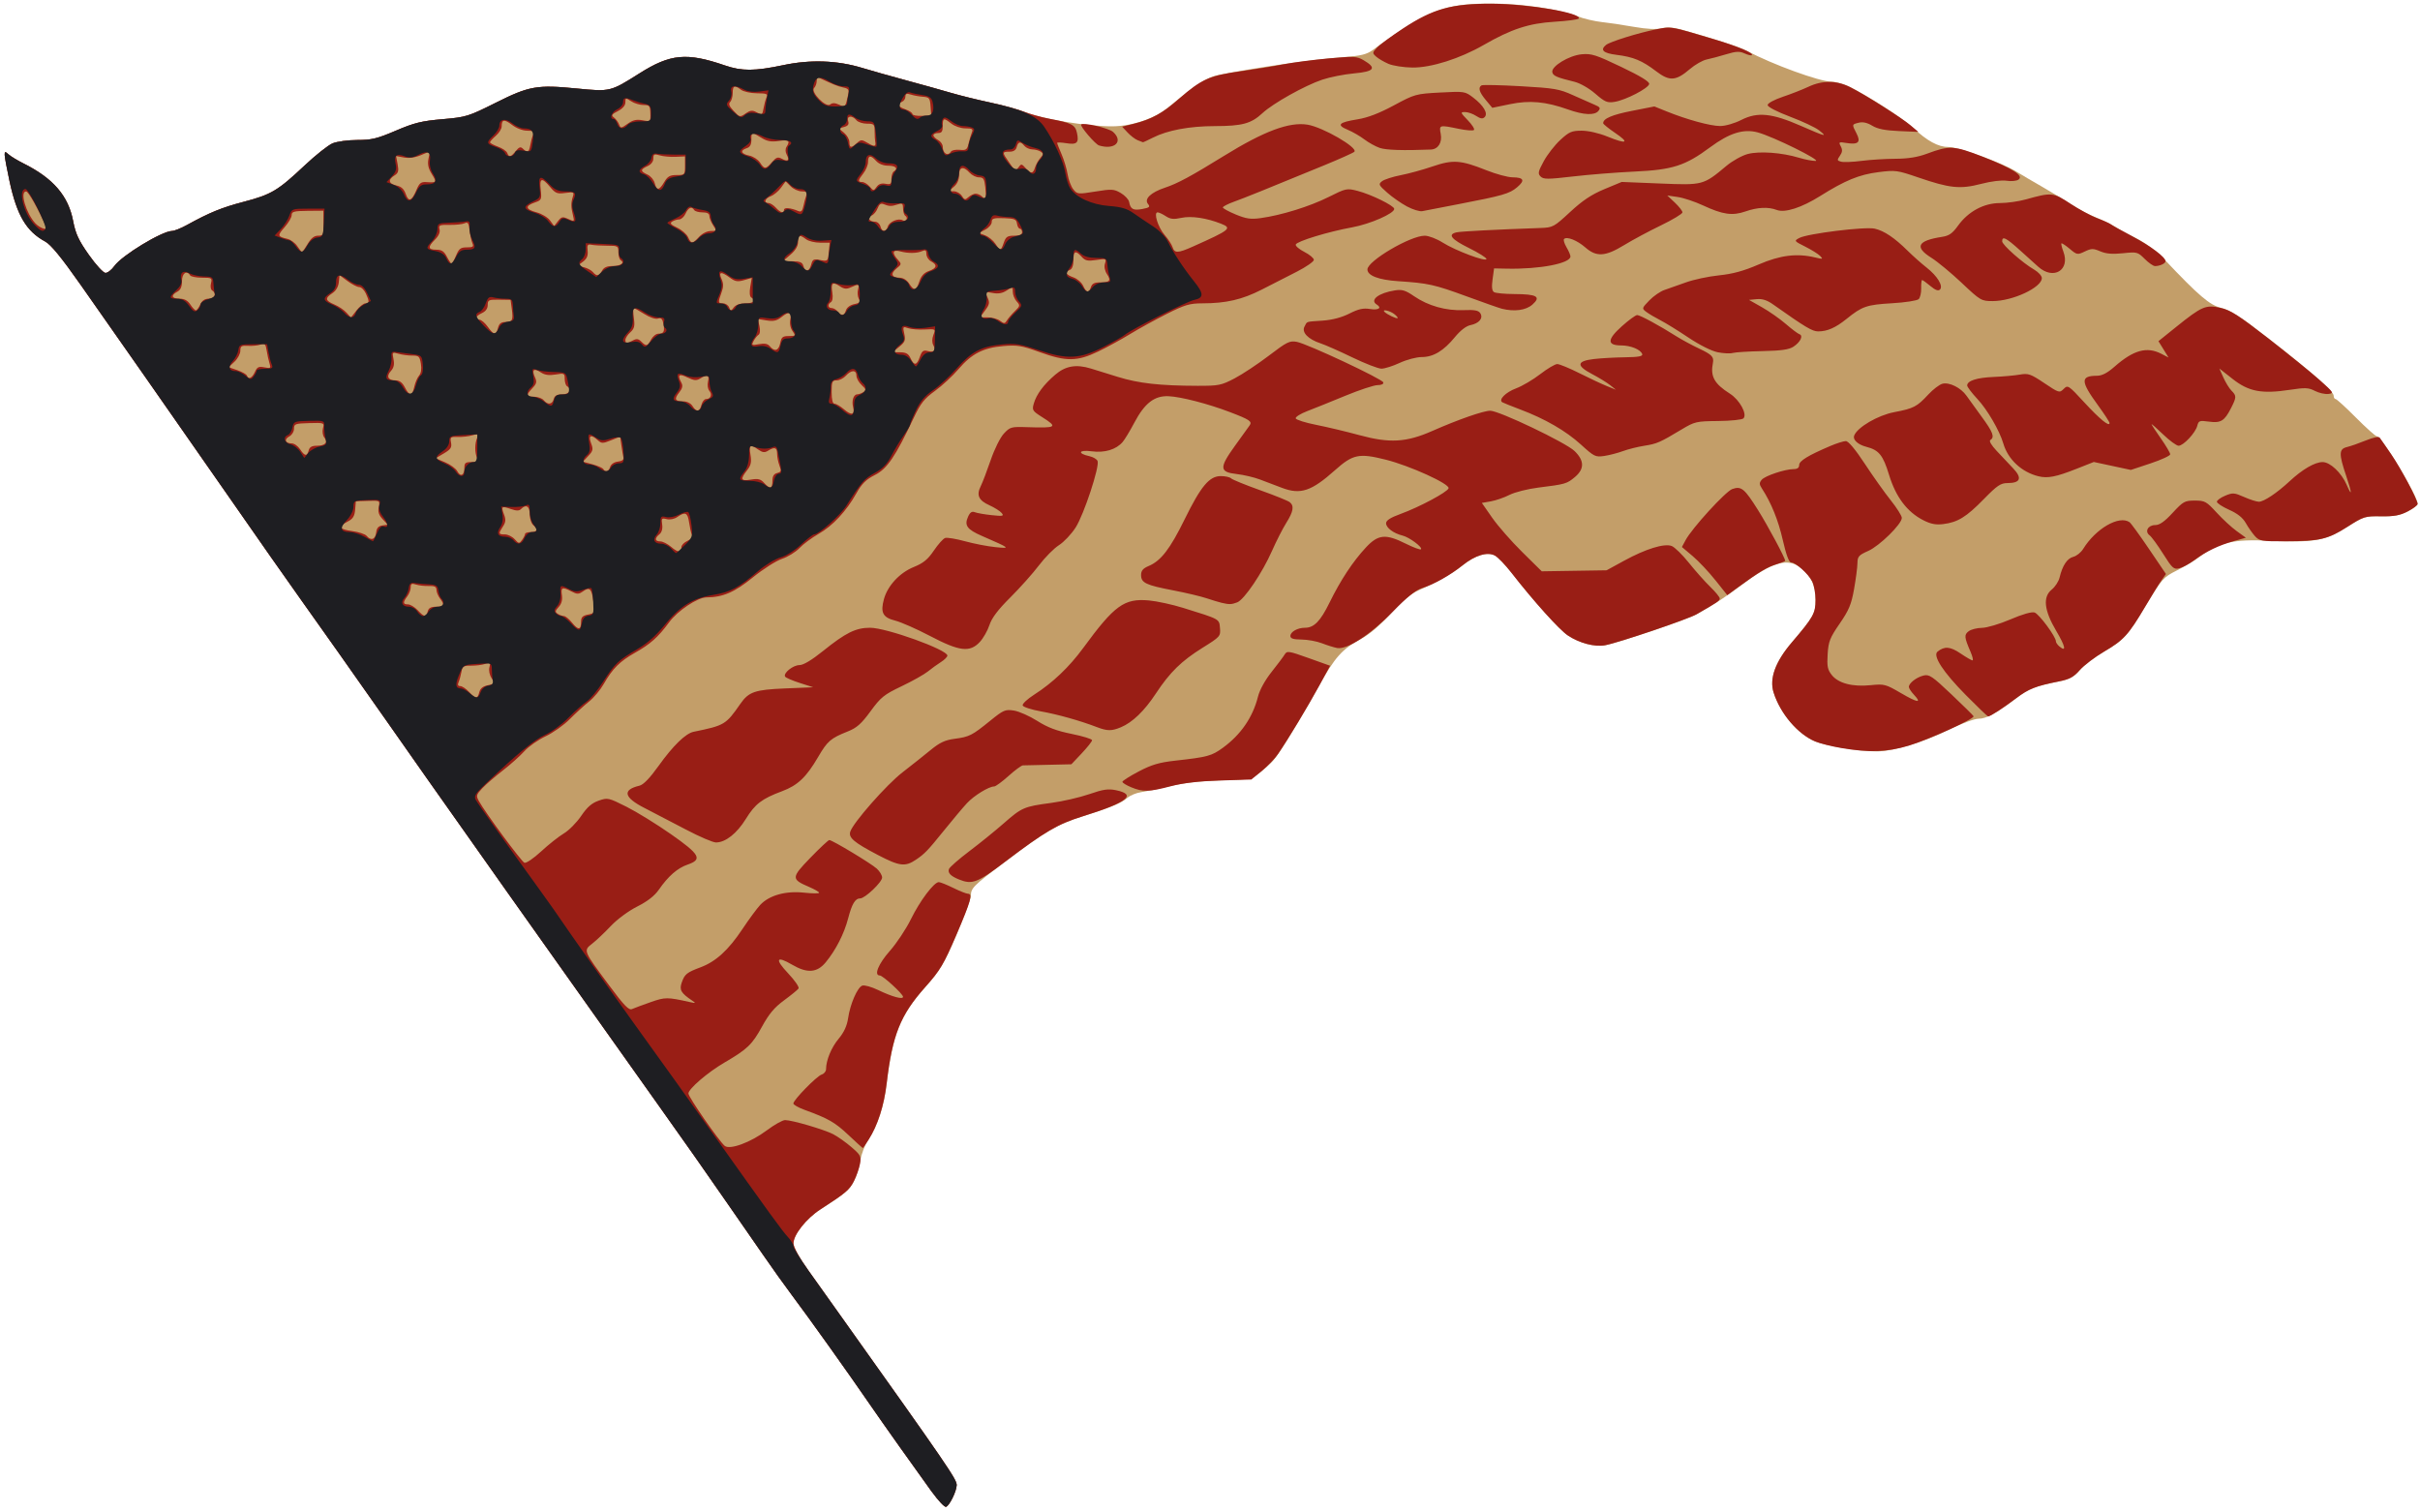 <?xml version="1.0" encoding="UTF-8"?>
<svg version="1.1" viewBox="0 0 972.19 607.5" xmlns="http://www.w3.org/2000/svg">
<path d="m374.36 599.34c-6.708-9.243-19.943-27.912-24.748-34.906-8.986-13.083-24.545-34.886-31.697-44.419-2.777-3.701-7.949-10.948-11.494-16.105-3.545-5.156-10.343-14.955-15.107-21.774-4.764-6.819-10.35-14.834-12.413-17.809-2.062-2.976-8.415-11.951-14.116-19.945-5.701-7.994-15.587-21.917-21.97-30.941-6.382-9.023-15.662-22.102-20.621-29.062-4.96-6.961-13.185-18.562-18.279-25.781-5.08-7.22-13.88-19.67-19.54-27.66-10.58-14.94-13.61-19.25-27.72-39.38-12.82-18.28-30.22-42.93-35.41-50.15-4.85-6.76-16.46-23.33-36.435-52.03-15.139-21.76-38.97-55.84-52.495-75.07-7.694-10.95-11.881-16.057-14.16-17.284-7.54-4.061-11.342-10.474-14.299-24.123-1.087-5.016-1.976-9.826-1.976-10.688 0-1.418 0.157-1.43 1.641-0.126 0.902 0.793 3.539 2.388 5.859 3.544 11.97 5.964 18.051 13.003 19.995 23.146 0.986 5.147 2.205 7.77 6.317 13.601 2.823 4.003 5.798 7.242 6.671 7.266 0.867 0.023 2.485-1.234 3.595-2.793 3.016-4.235 19.094-14.003 23.156-14.067 0.919-0.015 3.57-1.07 5.891-2.346 9.28-5.103 13.996-7.029 22.969-9.384 11.034-2.895 13.684-4.477 24.372-14.545 4.422-4.165 9.488-8.178 11.257-8.918 1.777-0.742 6.222-1.344 9.93-1.344 5.743 0 7.98-0.541 15.485-3.748 7.39-3.157 10.339-3.884 18.721-4.612 9.571-0.831 10.384-1.082 21.373-6.585 13.52-6.771 16.638-7.319 32.667-5.743 13.376 1.315 13.455 1.296 25.053-6.045 12.47-7.893 19.034-8.508 34.39-3.225 6.787 2.335 11.935 2.31 23.444-0.115 11.009-2.32 21.676-1.935 31.824 1.149 3.565 1.083 11.545 3.337 17.732 5.008 6.188 1.671 14.203 3.909 17.812 4.973 3.609 1.064 10.738 2.823 15.842 3.909 5.104 1.086 11.221 2.749 13.594 3.695 7.422 2.957 24.961 5.864 35.252 5.843 7.983-0.017 17.235-3.143 22.68-7.662 11.542-9.58 15.363-12.035 20.228-12.997 15.386-3.041 37.422-6.178 50.15-7.14 6.996-0.528 9.272-1.087 11.719-2.877 22.011-16.099 28.546-18.659 47.568-18.636 12.461 0.015 27.19 2.198 34.722 5.146 2.339 0.915 6.769 1.951 9.844 2.302 3.075 0.35 8.965 1.228 13.09 1.951 4.787 0.839 8.703 1.032 10.825 0.534 2.136-0.501 4.818-0.362 7.5 0.388 13.503 3.776 24.006 7.199 27.001 8.801 9.934 5.313 29.008 12.248 33.686 12.248 1.769 0 5.176 0.985 7.571 2.19 7.597 3.82 21.093 12.543 24.98 16.144 5.998 5.559 10.329 7.916 14.543 7.916 4.027 0 21.463 6.333 27.175 9.87 1.805 1.118 6.445 3.843 10.312 6.057 3.867 2.214 9.144 5.423 11.725 7.131 2.582 1.709 7.011 4.046 9.844 5.194 2.832 1.148 6.204 2.779 7.493 3.624 1.289 0.845 5.216 2.983 8.728 4.752 3.98 2.005 8.216 5.157 11.249 8.372 13.953 14.788 18.348 18.536 23.065 19.667 3.616 0.868 7.693 3.509 18.985 12.302 17.561 13.674 26.098 21.181 26.098 22.947 0 0.733 0.345 1.333 0.767 1.333 0.422 0 4.113 3.367 8.203 7.482 4.09 4.115 7.866 7.49 8.391 7.5 1.983 0.037 16.389 23.91 16.389 27.159 0 0.52-1.793 1.873-3.984 3.007-3.101 1.605-5.47 2.039-10.685 1.957-6.477-0.101-6.943 0.048-13.922 4.455-8.548 5.398-13.151 6.196-30.921 5.362-14.694-0.689-20.63 0.713-28.514 6.738-1.75 1.338-5.704 3.698-8.787 5.245-5.334 2.677-5.919 3.333-12.116 13.594-7.909 13.094-8.871 14.161-17.164 19.034-3.609 2.121-7.942 5.427-9.629 7.348-2.479 2.824-4.094 3.697-8.438 4.561-9.292 1.849-12.091 2.947-17.023 6.68-8.104 6.134-12.091 8.315-15.199 8.315-1.639 0-6.816 1.89-11.503 4.199-10.734 5.289-22.779 8.927-29.547 8.922-6.787-5e-3 -20.241-2.203-24.581-4.016-7.01-2.929-14.019-11.171-16.704-19.642-1.777-5.607 0.675-12.365 7.303-20.131 8.702-10.197 9.538-11.696 9.538-17.101 0-5.62-1.595-9.164-5.663-12.588-5.331-4.486-11.452-2.801-24.072 6.626-6.81 5.087-9.826 7.051-18.05 11.757-3.51 2.009-31.315 11.427-36.738 12.444-4.131 0.775-10.271-0.831-14.909-3.9-3.464-2.292-13.765-13.736-22.731-25.253-2.446-3.143-5.429-6.239-6.627-6.88-3.018-1.615-7.938-0.124-12.984 3.935-4.018 3.232-9.5 6.336-17.858 10.108-3.011 1.359-6.654 4.421-11.133 9.357-4.318 4.759-8.536 8.339-12.003 10.187-7.351 3.918-10.461 7.413-16.773 18.85-7.18 13.011-15.832 27.119-18.311 29.859-1.096 1.212-3.545 3.438-5.442 4.948-3.346 2.663-3.809 2.755-15.469 3.067-7.868 0.211-14.933 1.002-20.457 2.291-4.641 1.083-9.965 2.201-11.833 2.484-1.867 0.283-4.274 1.277-5.347 2.209-2.511 2.177-6.918 4.003-18.059 7.479-10.025 3.128-14.957 6.02-31.324 18.371-12.646 9.543-13.522 10.419-13.564 13.561-0.016 1.23-2.617 8.27-5.78 15.644-5.108 11.909-6.508 14.259-12.536 21.03-10.023 11.26-13.171 19.13-15.49 38.72-1.091 9.215-3.652 17.032-7.449 22.738-1.393 2.094-2.805 5.786-3.136 8.206-0.332 2.42-1.471 6.102-2.533 8.182-1.857 3.64-3.317 4.878-13.543 11.485-5.632 3.639-10.819 10.189-10.794 13.628 0.012 1.556 2.295 5.703 6.026 10.943 3.304 4.641 9.011 12.656 12.683 17.812 43.334 60.855 46.905 66.064 46.853 68.349-0.057 2.493-2.901 8.282-4.29 8.732-0.58 0.188-3.134-2.524-5.675-6.026z" fill="#c39e69"/>
<path d="m374.36 599.34c-6.708-9.243-19.943-27.912-24.748-34.906-8.986-13.083-24.545-34.886-31.697-44.419-2.777-3.701-7.949-10.948-11.494-16.105-3.545-5.156-10.343-14.955-15.107-21.774-4.764-6.819-10.35-14.834-12.413-17.809-2.062-2.976-8.415-11.951-14.116-19.945-5.701-7.994-15.587-21.917-21.97-30.941-6.382-9.023-15.662-22.102-20.621-29.062-4.96-6.961-13.185-18.562-18.279-25.781-5.08-7.22-13.88-19.67-19.54-27.66-10.58-14.94-13.61-19.25-27.72-39.38-12.82-18.28-30.22-42.93-35.41-50.15-4.85-6.76-16.46-23.33-36.435-52.03-15.139-21.76-38.97-55.84-52.495-75.07-7.694-10.95-11.881-16.057-14.16-17.284-7.54-4.061-11.342-10.474-14.299-24.123-1.087-5.016-1.976-9.826-1.976-10.688 0-1.418 0.157-1.43 1.641-0.126 0.902 0.793 3.539 2.388 5.859 3.544 11.97 5.964 18.051 13.003 19.995 23.146 0.986 5.147 2.205 7.77 6.317 13.601 2.823 4.003 5.798 7.242 6.671 7.266 0.867 0.023 2.485-1.234 3.595-2.793 3.016-4.235 19.094-14.003 23.156-14.067 0.919-0.015 3.57-1.07 5.891-2.346 9.28-5.103 13.996-7.029 22.969-9.384 11.034-2.895 13.684-4.477 24.372-14.545 4.422-4.165 9.488-8.178 11.257-8.918 1.777-0.742 6.222-1.344 9.93-1.344 5.743 0 7.98-0.541 15.485-3.748 7.39-3.157 10.339-3.884 18.721-4.612 9.571-0.831 10.384-1.082 21.373-6.585 13.52-6.771 16.638-7.319 32.667-5.743 13.376 1.315 13.455 1.296 25.053-6.045 12.47-7.893 19.034-8.508 34.39-3.225 6.787 2.335 11.935 2.31 23.444-0.115 11.009-2.32 21.676-1.935 31.824 1.149 3.565 1.083 11.545 3.337 17.732 5.008 6.188 1.671 14.203 3.909 17.812 4.973 3.609 1.064 10.738 2.823 15.842 3.909 5.104 1.086 11.221 2.751 13.594 3.698s6.986 2.222 10.252 2.832c8.752 1.635 10.211 2.385 10.92 5.612 0.883 4.022 0.025 4.865-4.258 4.18-2.031-0.325-3.693-0.379-3.693-0.121s0.802 2.316 1.782 4.573c0.98 2.257 2.071 5.895 2.426 8.085 0.354 2.19 1.384 4.895 2.288 6.012 1.588 1.962 1.888 1.991 8.849 0.868 6.6-1.065 7.458-1.014 10.224 0.601 1.661 0.97 3.167 2.584 3.348 3.588 0.524 2.909 1.651 3.509 5.301 2.824 2.863-0.537 3.235-0.865 2.284-2.01-1.664-2.005 1.097-4.654 6.838-6.561 5.035-1.673 10.41-4.57 23.691-12.773 16.088-9.937 26.182-13.712 33.525-12.537 6.124 0.979 20.463 9.28 18.825 10.898-0.433 0.428-5.85 2.859-12.038 5.404-24.105 9.911-32.041 13.114-36.328 14.661-2.449 0.884-4.453 1.916-4.453 2.294s2.319 1.649 5.153 2.823c4.201 1.741 6.054 2.012 10.028 1.466 8.32-1.144 19.739-4.688 27.277-8.466 7.017-3.517 7.347-3.586 11.679-2.467 5.413 1.399 14.629 5.915 14.711 7.208 0.115 1.823-9.668 6.116-16.943 7.435-9.552 1.731-22.181 5.585-22.621 6.903-0.189 0.567 1.372 1.905 3.468 2.975s3.811 2.502 3.811 3.184c0 0.682-3.059 2.808-6.797 4.725s-10.127 5.179-14.196 7.25c-7.871 4.005-14.277 5.484-23.791 5.492-5.093 5e-3 -7.002 0.57-14.291 4.23-4.627 2.324-11.263 5.973-14.747 8.11s-9.276 5.298-12.871 7.025c-8.399 4.034-12.821 4.072-23.521 0.2-7.113-2.574-8.917-2.873-14.497-2.405-8.121 0.681-12.746 3.063-18.09 9.318-2.337 2.736-6.573 6.652-9.414 8.704-4.281 3.091-5.734 4.932-8.5 10.761-7.493 15.792-10.703 20.52-15.633 23.018-3.557 1.802-5.237 3.469-7.446 7.383-4.077 7.224-9.515 13.054-15.193 16.286-2.706 1.54-6.148 4.1-7.65 5.688s-4.665 3.533-7.031 4.322c-2.374 0.792-7.629 4.144-11.726 7.481-7.255 5.909-12.093 7.99-18.637 8.018-3.59 0.015-11.532 5.324-14.996 10.023-4.384 5.949-7.565 8.778-13.786 12.264-5.931 3.323-8.993 6.393-12.473 12.507-1.357 2.384-4.003 5.548-5.88 7.031s-5.371 4.672-7.764 7.085-6.769 5.518-9.725 6.898-6.781 4.068-8.502 5.972-5.631 5.401-8.689 7.769c-3.059 2.369-6.758 5.572-8.22 7.119-2.419 2.558-2.546 3.018-1.406 5.089 2.567 4.663 17.114 24.379 18.332 24.846 0.7 0.268 3.697-1.765 6.704-4.549 2.991-2.769 7.09-6.016 9.109-7.215 2.019-1.199 5.155-4.363 6.969-7.031 2.435-3.581 4.277-5.191 7.035-6.149 3.639-1.264 3.934-1.199 11.233 2.472 4.123 2.073 12.136 7.019 17.808 10.991 11.682 8.18 12.754 10.139 6.691 12.223-4.067 1.398-7.778 4.636-11.544 10.07-1.716 2.476-4.546 4.682-8.69 6.775-3.53 1.782-8.039 5.11-10.597 7.819-2.449 2.594-5.804 5.775-7.457 7.068-3.655 2.86-3.748 2.63 6.902 16.974 5.897 7.943 7.784 9.89 9.042 9.334 0.875-0.386 4.231-1.631 7.457-2.766 5.859-2.061 6.711-2.064 15.695-0.064 2.511 0.559 2.62 0.497 1.02-0.58-4.473-3.009-5.213-4.281-4.192-7.209 1.194-3.424 1.994-4.074 7.59-6.166 6.124-2.29 11.167-6.896 16.783-15.327 2.634-3.955 5.865-8.339 7.18-9.744 3.612-3.856 10.201-5.7 17.556-4.912 3.353 0.359 6.095 0.378 6.095 0.041 0-0.336-1.799-1.382-3.998-2.325-7.283-3.122-7.258-3.73 0.485-11.729 3.789-3.914 7.212-7.116 7.606-7.116 1.197 0 16.853 9.428 19.11 11.508 1.16 1.069 2.109 2.665 2.109 3.546 0 1.841-6.863 8.383-8.794 8.383-2.022 0-3.324 2.152-4.853 8.021-1.611 6.184-4.955 12.734-9.018 17.663-3.474 4.214-7.44 4.494-13.485 0.952-6.393-3.746-7.067-2.299-1.614 3.466 2.663 2.816 4.55 5.556 4.193 6.09-0.357 0.534-2.969 2.67-5.805 4.747-3.894 2.852-6.072 5.449-8.899 10.606-3.939 7.189-5.879 9.046-15.008 14.368-6.787 3.956-14.531 10.608-14.531 12.481 0 1.407 12.288 19.12 14.589 21.029 2.039 1.692 10.424-1.398 16.867-6.217 3.046-2.279 6.364-4.143 7.372-4.143 2.791 0 15.593 3.749 19.297 5.651 1.805 0.927 5.109 3.261 7.344 5.188 3.758 3.241 4.016 3.753 3.437 6.835-0.344 1.833-1.45 4.95-2.459 6.927-1.766 3.461-3.255 4.712-13.447 11.297-5.632 3.639-10.819 10.189-10.794 13.628 0.012 1.556 2.295 5.703 6.026 10.943 3.304 4.641 9.011 12.656 12.683 17.812 43.334 60.855 46.905 66.064 46.853 68.349-0.057 2.493-2.901 8.282-4.29 8.732-0.58 0.188-3.134-2.524-5.675-6.026zm-181.82-321.25c0.389-1.552 1.445-2.401 3.492-2.811 2.847-0.569 2.891-0.652 1.475-2.813-0.847-1.292-1.224-3.125-0.898-4.369 0.503-1.922 0.328-2.064-1.697-1.38-1.242 0.419-3.798 0.742-5.681 0.716-2.984-0.041-3.479 0.272-3.852 2.432-0.235 1.363-0.744 3.217-1.13 4.12-0.481 1.126-0.28 1.641 0.641 1.641 0.739 0 2.334 1.055 3.545 2.344 2.735 2.911 3.399 2.931 4.105 0.12zm40.895-28.323c0-1.813 0.6-2.432 2.779-2.868 2.707-0.541 2.765-0.669 2.222-4.898-0.702-5.468-1.499-6.338-4.125-4.499-1.848 1.294-2.402 1.307-4.72 0.108-3.751-1.94-4.322-1.719-3.851 1.491 0.28 1.905-0.15 3.478-1.297 4.745-1.47 1.625-1.52 2.019-0.346 2.761 0.753 0.476 1.864 0.872 2.47 0.88 0.605 8e-3 2.082 1.225 3.281 2.705 2.479 3.058 3.587 2.927 3.587-0.426zm-61.61-4.15c0.357-1.365 1.279-1.875 3.391-1.875 3.236 0 3.542-0.669 1.524-3.336-0.757-1.001-1.39-2.558-1.406-3.46-0.023-1.242-0.768-1.613-3.077-1.53-1.676 0.061-3.996-0.2-5.156-0.579-1.696-0.554-2.109-0.335-2.109 1.116 0 0.993-0.619 2.624-1.376 3.625-1.841 2.435-1.774 3.226 0.276 3.226 0.941 0 2.702 1.055 3.913 2.344 2.662 2.834 3.381 2.918 4.022 0.469zm101.92-25.85c0-0.754 1.071-1.859 2.38-2.455 1.619-0.738 2.189-1.555 1.783-2.558-0.329-0.81-0.822-3.056-1.097-4.989-0.545-3.83-1.558-4.279-4.695-2.082-1.21 0.848-2.957 1.205-4.274 0.874-2.015-0.506-2.19-0.302-1.832 2.135 0.251 1.711-0.147 3.145-1.091 3.928-2.012 1.67-1.871 2.879 0.337 2.879 1.002 0 3.004 1.016 4.447 2.258 2.73 2.348 4.042 2.352 4.042 0.011zm-62.812-5.26c0-0.417 1.055-0.758 2.344-0.758 2.651 0 3.014-1.089 0.938-2.812-0.773-0.642-1.406-2.592-1.406-4.333 0-3.252-1.465-4.139-3.491-2.112-0.78 0.78-1.842 0.779-4.09-5e-3 -3.712-1.294-3.987-1.07-2.733 2.228 0.769 2.023 0.671 3.086-0.443 4.785-1.894 2.89-1.822 3.188 0.767 3.188 1.209 0 2.987 0.872 3.951 1.937 1.656 1.83 1.82 1.846 2.958 0.29 0.663-0.906 1.205-1.988 1.205-2.405zm-59.828-0.524c0.217-1.882 0.891-2.662 2.497-2.89l2.2-0.311-2.091-2.226c-1.532-1.63-1.95-2.931-1.564-4.86 0.526-2.631 0.52-2.634-4.328-2.478l-4.855 0.156-0.291 3.38c-0.228 2.643-0.892 3.691-3.047 4.805-3.95 2.043-3.418 3.099 1.916 3.807 2.569 0.341 5.152 1.199 5.74 1.907 1.728 2.082 3.505 1.483 3.824-1.29zm159.2-20.76c0-1.919 0.547-2.846 1.884-3.196 1.617-0.423 1.75-0.845 0.938-2.983-0.521-1.37-0.947-3.517-0.947-4.773 0-2.513-1.002-2.844-3.633-1.201-1.369 0.855-2.196 0.757-3.946-0.469-3.264-2.286-3.757-1.945-3.103 2.145 0.469 2.935 0.183 4.215-1.395 6.22-2.842 3.613-2.509 4.4 1.573 3.711 2.88-0.487 3.892-0.234 5.302 1.324 2.385 2.636 3.327 2.416 3.327-0.778zm-123.75-5.321c0-1.935 0.45-2.288 2.913-2.288 2.43 0 2.791-0.272 2.176-1.641-0.963-2.145-0.938-5.874 0.054-8.109 0.712-1.605 0.52-1.703-1.942-0.991-1.503 0.434-4.147 0.735-5.877 0.669-2.884-0.111-3.107 0.076-2.689 2.26 0.374 1.956-0.137 2.731-2.864 4.34l-3.319 1.958 3.83 1.627c2.106 0.895 4.304 2.513 4.884 3.596 1.299 2.427 2.835 1.658 2.835-1.42zm58.575-0.355c0.345-1.086 1.596-1.935 3.11-2.109 1.692-0.195 2.422-0.759 2.199-1.699-0.184-0.773-0.553-2.964-0.819-4.868l-0.485-3.462-3.667 1.467c-3.351 1.341-3.812 1.336-5.348-0.054-2.733-2.474-3.871-1.936-2.665 1.259 0.918 2.432 0.777 3.071-1.122 5.092l-2.172 2.312 3.814 1.027c2.098 0.565 4.067 1.437 4.377 1.939 0.905 1.464 2.156 1.056 2.778-0.905zm-121.12-6.61c0.354-1.355 1.279-1.875 3.335-1.875 3.308 0 4.532-1.382 2.932-3.31-0.62-0.748-0.865-2.381-0.546-3.65 0.57-2.273 0.513-2.295-5.52-2.127-5.623 0.156-6.097 0.331-6.097 2.252 0 1.145-0.856 2.54-1.901 3.1-2.202 1.178-1.624 2.798 0.997 2.798 0.989 0 2.489 1.055 3.334 2.344 1.856 2.833 2.815 2.962 3.467 0.469zm218.71-17.372c-0.649-2.584 0.173-5.123 1.664-5.143 0.589-7e-3 1.699-0.411 2.465-0.896 1.184-0.749 1.078-1.175-0.703-2.835-1.153-1.074-2.097-2.781-2.097-3.792 0-2.372-2.055-2.354-4.219 0.037-0.933 1.031-2.605 1.875-3.715 1.875-1.797 0-2.018 0.514-2.018 4.688 0 3.129 0.39 4.688 1.174 4.688 0.646 0 2.355 1.016 3.798 2.258 3.015 2.593 4.436 2.251 3.65-0.879zm-60.931-0.91c0.324-1.289 1.15-2.344 1.837-2.344 1.883 0 2.603-1.784 1.336-3.31-0.633-0.763-0.865-2.38-0.532-3.709 0.654-2.605-0.334-2.987-3.16-1.222-1.466 0.915-2.455 0.828-5.144-0.454-3.413-1.627-4.089-1.04-2.412 2.094 0.683 1.277 0.453 2.303-0.907 4.032-2.089 2.655-1.653 3.507 1.796 3.507 1.415 0 2.92 0.783 3.602 1.875 1.58 2.529 2.873 2.36 3.583-0.469zm-59.343-2.344c0.357-1.365 1.279-1.875 3.391-1.875 2.862 0 4.053-1.99 1.963-3.281-0.516-0.319-0.938-1.646-0.938-2.95 0-2.239-0.205-2.336-3.676-1.75-2.62 0.443-4.325 0.196-5.934-0.858-2.788-1.827-3.719-1.072-2.36 1.911 0.861 1.889 0.696 2.614-1 4.42-2.678 2.851-2.563 3.446 0.668 3.446 1.484 0 3.223 0.633 3.865 1.406 1.63 1.964 3.441 1.752 4.022-0.469zm-56.023-4.922c0.356-1.676 1.221-3.699 1.922-4.496 0.822-0.935 1.084-2.622 0.738-4.754-0.483-2.973-0.832-3.303-3.488-3.286-1.623 0.011-4.11-0.321-5.526-0.738-2.491-0.732-2.556-0.661-1.987 2.182 0.42 2.098 0.124 3.451-1.033 4.729-1.971 2.178-1.175 3.784 1.876 3.784 1.568 0 2.712 0.865 3.719 2.812 1.875 3.627 2.974 3.559 3.78-0.234zm-64.042-5.939c0.927-2.034 1.544-2.336 3.839-1.877 2.499 0.5 2.676 0.365 2.059-1.561-0.371-1.159-0.89-3.492-1.152-5.184-0.412-2.66-0.748-2.983-2.48-2.387-1.102 0.379-3.374 0.604-5.05 0.499-2.619-0.164-3.047 0.116-3.047 1.989 0 1.199-1.056 3.172-2.347 4.385l-2.347 2.205 3.508 1.206c1.929 0.663 3.653 1.643 3.832 2.177 0.572 1.715 2.051 1.041 3.187-1.452zm267.15-6.086c0.817-2.345 1.396-2.787 3.093-2.361 2.653 0.666 3.486-0.162 2.333-2.316-0.584-1.091-0.577-2.553 0.021-4.124 0.922-2.425 0.909-2.433-3.515-2.195-2.442 0.132-5.433-0.108-6.645-0.533-2.09-0.733-2.17-0.616-1.54 2.252 0.572 2.603 0.291 3.33-2.014 5.216l-2.679 2.191 3.067 0.034c2.344 0.026 3.319 0.586 4.135 2.377 1.42 3.116 2.526 2.956 3.745-0.541zm-56.088-5.553c0.479-2.395 0.992-2.812 3.452-2.812 2.767 0 2.83-0.085 1.48-2.011-0.868-1.239-1.203-3.038-0.873-4.688 0.629-3.147-0.418-3.387-3.658-0.838-1.782 1.402-3.171 1.702-5.857 1.266l-3.52-0.571 0.629 2.863c0.369 1.682 0.221 3.115-0.359 3.473-0.543 0.336-1.439 1.455-1.992 2.487-0.935 1.747-0.785 1.836 2.164 1.282 2.294-0.43 3.508-0.186 4.396 0.883 1.895 2.283 3.519 1.759 4.138-1.335zm-51.891-1.406c0.69-1.289 2.002-2.344 2.916-2.344 2.192 0 2.639-0.88 2.04-4.017-0.381-1.995-0.894-2.474-2.203-2.058-0.998 0.317-3.279-0.451-5.492-1.848-2.082-1.314-3.997-2.39-4.255-2.39-0.258 0-0.224 1.794 0.077 3.987 0.45 3.286 0.2 4.301-1.424 5.77-1.084 0.981-1.971 2.351-1.971 3.044 0 1.529 0.488 1.567 2.983 0.232 1.506-0.806 2.247-0.705 3.421 0.469 2 2 2.436 1.905 3.909-0.846zm-61.49-4.688c0.425-1.693 1.219-2.344 2.859-2.344 2.932 0 3.297-0.705 2.694-5.199l-0.498-3.708-4.595-0.068c-4.214-0.063-4.595 0.114-4.595 2.13 0 1.435-0.814 2.569-2.344 3.266-2.566 1.169-3.124 2.642-1.001 2.642 0.738 0 2.244 1.266 3.345 2.812 2.439 3.425 3.366 3.531 4.135 0.469zm207.65-6.741c2.107-2.035 2.152-2.284 0.703-3.884-0.851-0.941-1.548-2.675-1.548-3.854 0-2.094-0.057-2.106-2.442-0.543-1.712 1.121-3.394 1.421-5.624 1.003-3.137-0.589-3.167-0.563-2.085 1.811 0.936 2.055 0.795 2.817-0.966 5.199l-2.063 2.791h3.13c1.722 0 3.949 0.619 4.95 1.376 1.615 1.221 1.925 1.201 2.757-0.174 0.516-0.852 1.95-2.528 3.188-3.724zm-260.94-3.1c1.643 0 1.675-0.776 0.166-4.024-0.645-1.388-1.828-2.527-2.63-2.531-0.802-4e-3 -2.912-1.083-4.688-2.399l-3.229-2.392-0.295 2.878c-0.184 1.798-1.152 3.44-2.578 4.374-3.051 1.999-2.878 3.002 0.783 4.532 1.686 0.705 3.877 2.177 4.868 3.272l1.802 1.991 2.231-2.851c1.227-1.568 2.834-2.851 3.57-2.851zm193.07 2.774c0.359-1.13 1.717-2.135 3.318-2.456 2.212-0.442 2.552-0.838 1.848-2.154-0.474-0.886-0.624-2.524-0.333-3.638 0.606-2.319 0.323-2.419-2.81-0.991-1.795 0.818-2.754 0.719-4.572-0.472-2.866-1.878-3.55-1.248-2.912 2.683 0.289 1.778 0.06 3.35-0.541 3.722-1.456 0.9-1.299 2.408 0.251 2.408 0.71 0 1.817 0.633 2.458 1.406 1.591 1.917 2.572 1.766 3.293-0.507zm-259.41-2.31c0.728-1.59 1.82-2.34 3.432-2.34 2.419 0 3.284-2.133 1.35-3.328-0.557-0.344-0.76-1.635-0.451-2.868 0.53-2.113 0.322-2.241-3.619-2.241-2.3 0-4.442-0.422-4.761-0.938-1.371-2.218-3.281-0.872-3.281 2.311 0 2.289-0.554 3.545-1.875 4.252-2.733 1.463-2.293 2.812 0.916 2.812 1.942 0 3.258 0.713 4.327 2.344 0.845 1.289 1.841 2.344 2.215 2.344 0.374 0 1.16-1.055 1.747-2.344zm218.95-0.46c3.314 0 4.449-1.124 2.409-2.385-0.613-0.379-0.766-2.024-0.394-4.23l0.61-3.61-3.122 0.896c-2.569 0.737-3.571 0.564-5.662-0.981-3.519-2.6-4.698-2.421-3.362 0.513 0.83 1.821 0.825 3.12-0.02 5.457-1.463 4.047-1.418 4.34 0.666 4.34 0.976 0 2.061 0.738 2.411 1.641 0.606 1.562 0.694 1.562 1.844 0 0.766-1.041 2.456-1.641 4.62-1.641zm138.88-6.562c0.435-1.371 1.419-1.875 3.657-1.875 3.974 0 4.53-0.67 2.779-3.343-0.879-1.341-1.184-2.982-0.787-4.233 0.617-1.945 0.45-2.013-3.499-1.421-3.463 0.519-4.431 0.308-5.872-1.284-2.469-2.728-3.31-2.371-3.31 1.404 0 2.078-0.524 3.512-1.406 3.85-2.184 0.838-1.671 1.938 1.404 3.01 1.546 0.539 3.301 2.057 3.901 3.373 1.311 2.878 2.331 3.046 3.133 0.518zm-68.931-2.269c0.737-2.233 1.897-3.499 3.823-4.17 3.221-1.123 3.529-2.461 0.89-3.874-1.031-0.552-1.875-1.877-1.875-2.946 0-1.505-0.369-1.777-1.641-1.206-2.126 0.954-5.667 1.005-8.906 0.127-3.036-0.823-3.435 0.586-0.946 3.337 1.56 1.724 1.536 1.882-0.54 3.563-2.527 2.046-1.955 3.687 1.285 3.687 1.383 0 2.865 0.913 3.803 2.344 2.048 3.125 2.847 2.958 4.108-0.863zm-127.47-4.3c0.702-1.312 1.963-1.875 4.196-1.875 3.248 0 5.048-1.266 3.319-2.334-0.524-0.324-0.953-1.767-0.953-3.207 0-2.498-0.203-2.618-4.453-2.613-2.449 0.003-5.297-0.166-6.328-0.374-1.584-0.319-1.829 0.051-1.577 2.382 0.217 2.005-0.29 3.204-1.852 4.382l-2.15 1.622 2.517 0.632c1.384 0.347 3.007 1.223 3.607 1.946 1.495 1.801 2.491 1.649 3.674-0.561zm84.01-2.425c0.541-2.157 0.947-2.362 3.667-1.851 3.001 0.563 3.065 0.503 3.418-3.2l0.35-3.77h-3.83c-2.107 0-4.649-0.619-5.65-1.376-2.606-1.971-3.226-1.765-3.226 1.074 0 1.672-1.018 3.381-3.047 5.118l-3.047 2.608 3.875 0.038c3.068 0.03 3.977 0.428 4.365 1.913 0.689 2.634 2.39 2.333 3.114-0.55zm-142.66-3.669c1.157-2.768 1.834-3.281 4.332-3.281 2.469 0 2.841-0.272 2.24-1.641-0.396-0.902-0.91-3.25-1.142-5.217-0.344-2.924-0.701-3.441-1.958-2.833-0.845 0.409-3.574 0.708-6.063 0.665-4.056-0.07-4.477 0.114-4.045 1.765 0.306 1.17-0.351 2.675-1.801 4.125-3.012 3.012-2.88 4.073 0.505 4.073 2.15 0 3.121 0.644 4.243 2.812 0.8 1.547 1.649 2.812 1.887 2.812 0.238 0 1.049-1.477 1.803-3.281zm-59.595-4.688c1.356-2.298 2.609-3.281 4.182-3.281 2.099 0 2.241-0.329 2.173-5.019l-0.073-5.019-6.36 0.058c-5.42 0.05-6.36 0.302-6.36 1.705 0 0.906-1.28 3.105-2.844 4.886-2.979 3.393-2.907 3.701 1.088 4.654 1.355 0.323 3.157 1.647 4.006 2.942 0.849 1.295 1.702 2.355 1.897 2.355 0.195 0 1.226-1.477 2.291-3.281zm355.64 1.073c15.02-6.703 15.837-7.367 11.277-9.169-5.835-2.305-11.966-3.212-15.908-2.354-3.141 0.683-4.437 0.545-6.295-0.673-1.287-0.843-2.766-1.533-3.287-1.533-1.712 0 0.149 5.999 2.817 9.079 1.422 1.642 2.863 3.857 3.201 4.922 0.788 2.481 2.126 2.437 8.196-0.272zm-76.01-1.535c0.83-2.382 1.469-2.812 4.17-2.812 2.21 0 3.189-0.432 3.189-1.406 0-0.773-0.393-1.406-0.872-1.406-0.48 0-1.007-0.914-1.172-2.03-0.26-1.76-0.955-2.053-5.221-2.199-4.19-0.144-4.922 0.084-4.922 1.531 0 0.935-1.16 2.313-2.578 3.061l-2.578 1.361 2.529 0.971c1.391 0.534 3.232 2.044 4.092 3.356 1.976 3.015 2.172 2.99 3.363-0.427zm-122.41-2.344c1.269-1.369 3.21-2.344 4.668-2.344 2.438 0 2.461-0.054 0.982-2.311-0.83-1.27-1.51-2.958-1.51-3.749 0-0.968-0.903-1.439-2.757-1.439-1.516 0-3.018-0.422-3.337-0.938-0.985-1.593-2.336-1.043-3.452 1.406-0.587 1.289-1.738 2.35-2.558 2.358-0.82 0.008-2.097 0.399-2.839 0.868-1.05 0.664-0.602 1.21 2.018 2.46 1.852 0.883 3.821 2.602 4.376 3.819 1.266 2.779 1.728 2.766 4.412-0.13zm75.855-4.217c0.612-1.928 4.333-3.434 5.976-2.419 0.509 0.315 1.173 0.173 1.475-0.316 0.302-0.488 0.12-1.153-0.404-1.477-0.524-0.324-0.953-1.647-0.953-2.941 0-2.015-0.302-2.254-2.109-1.672-2.554 0.823-3.495 0.811-5.612-0.068-1.203-0.499-1.857-0.072-2.506 1.635-0.483 1.271-1.571 2.577-2.416 2.901-1.913 0.734-0.97 2.478 1.34 2.478 0.941 0 1.931 0.844 2.201 1.875 0.63 2.41 2.244 2.411 3.009 0.002zm-338.13 0.233c-3.289-7.401-7.132-14.203-8.047-14.244-2.664-0.12-0.082 8.774 3.724 12.825 1.849 1.968 5.031 3.013 4.323 1.419zm209.72-3.204c2.491 1.135 2.532 1.103 1.901-1.45-0.838-3.392-0.85-4.973-0.057-7.455 0.606-1.898 0.407-2-3.022-1.54-3.248 0.436-3.954 0.156-6.122-2.421-3.338-3.966-4.302-3.665-3.756 1.176 0.439 3.894 0.322 4.138-2.459 5.107-3.949 1.377-3.672 2.716 0.809 3.922 2.051 0.552 4.477 2.019 5.391 3.259l1.661 2.255 1.554-2.007c1.377-1.778 1.844-1.875 4.1-0.847zm86.69-3.702c0-1.027 2.662-0.791 5.732 0.509 1.135 0.48 1.646-0.017 2.044-1.989 0.292-1.446 0.816-3.368 1.165-4.27 0.505-1.305 0.135-1.641-1.809-1.641-1.344 0-3.352-0.908-4.461-2.017l-2.017-2.017-1.864 2.559c-1.025 1.408-2.86 2.938-4.077 3.4-2.381 0.905-3.02 2.763-0.951 2.763 0.694 0 2.025 0.844 2.958 1.875 1.88 2.077 3.28 2.431 3.28 0.828zm-147.66-7.996c1.139-2.725 1.82-3.26 3.97-3.118 4.157 0.275 4.254 0.134 2.202-3.186-1.421-2.3-1.789-3.975-1.352-6.161l0.6-3.002-3.646 1.529c-2.332 0.978-4.786 1.317-6.809 0.94l-3.163-0.589 0.622 3.315c0.511 2.723 0.28 3.528-1.29 4.509-2.705 1.689-2.371 3.306 0.83 4.008 1.941 0.426 3.029 1.427 3.726 3.426 1.163 3.336 2.423 2.847 4.311-1.672zm224.66 1.542c0.759 0 1.879 0.499 2.489 1.109 1.571 1.571 1.835 0.854 1.36-3.688-0.36-3.377-0.74-3.984-2.52-3.984-1.155 0-2.864-0.844-3.797-1.875-2.512-2.775-4.219-2.362-4.219 1.022 0 1.857-0.757 3.528-2.109 4.656l-2.109 1.76 2.101 0.031c1.156 0.017 2.618 0.858 3.249 1.869 1.014 1.624 1.323 1.678 2.66 0.469 0.832-0.753 2.133-1.369 2.892-1.369zm-36.248-3.986c2.043 0.391 2.377 0.118 2.377-1.943 0-1.319 0.422-2.658 0.938-2.977 1.922-1.188 0.837-2.344-2.198-2.344-1.945 0-3.78-0.712-4.833-1.875-2.241-2.477-3.281-2.368-3.281 0.342 0 1.22-0.844 3.29-1.875 4.601-2.246 2.856-2.33 3.494-0.46 3.494 0.778 0 2.123 0.826 2.987 1.835 1.514 1.768 1.615 1.772 2.77 0.124 0.813-1.161 1.963-1.565 3.576-1.257zm-88.88-0.701c1.351-2.287 2.285-2.812 4.996-2.812 3.265 0 3.335-0.079 3.335-3.743v-3.743l-3.771 0.175c-2.074 0.096-4.931-0.163-6.349-0.577-2.241-0.654-2.578-0.491-2.578 1.244 0 1.22-0.912 2.412-2.344 3.065-2.944 1.341-2.95 2.065-0.026 3.397 1.275 0.581 2.586 2.125 2.914 3.432 0.782 3.115 1.794 2.999 3.823-0.437zm148.96-5.859c0.354-1.16 1.314-2.873 2.135-3.807 1.297-1.475 1.313-1.811 0.123-2.564-0.753-0.476-2.267-0.872-3.364-0.88-1.097-0.008-2.52-0.647-3.162-1.421-1.583-1.907-2.499-1.767-3.084 0.469-0.331 1.267-1.279 1.875-2.922 1.875-2.961 0-2.98 0.23-0.325 4.022 1.158 1.655 2.248 3.219 2.42 3.476 0.173 0.257 0.851-0.266 1.506-1.163 1.123-1.536 1.29-1.522 2.881 0.236 2.178 2.406 2.998 2.353 3.79-0.243zm-105.67-2.135c1.727-1.986 2.373-2.201 3.999-1.33 2.417 1.293 3.159 0.651 1.921-1.662-0.584-1.092-0.619-2.292-0.09-3.127 1.569-2.48 0.921-2.98-3.098-2.39-3.076 0.451-4.684 0.155-7.054-1.3-3.925-2.409-3.962-2.401-3.962 0.865 0 1.926-0.562 2.928-1.875 3.344-2.764 0.877-2.281 2.309 1.001 2.966 1.582 0.316 3.529 1.571 4.327 2.789 1.822 2.781 2.292 2.766 4.831-0.155zm-102.95-4.428c1.383-1.692 1.96-1.877 2.916-0.938 1.784 1.754 2.432 1.442 2.921-1.406 0.243-1.418 0.758-3.316 1.144-4.219 0.58-1.37 0.19-1.64-2.36-1.64-1.804 0-4.298-0.945-6.078-2.303-3.169-2.417-4.189-2.273-4.189 0.591 0 0.949-1.055 2.642-2.344 3.763s-2.344 2.299-2.344 2.618c0 0.319 1.436 1.099 3.192 1.734s3.43 1.774 3.721 2.532c0.722 1.882 1.4 1.737 3.418-0.731zm174.86 0.186c0.335-0.542 1.918-0.859 3.518-0.703 2.557 0.249 2.986-0.057 3.549-2.53 0.352-1.547 0.948-3.551 1.325-4.453 0.576-1.379 0.166-1.641-2.57-1.641-1.836 0-4.295-0.818-5.639-1.875-3.148-2.476-3.494-2.384-3.494 0.938 0 2.188-0.417 2.812-1.875 2.812-1.031 0-1.875 0.407-1.875 0.905 0 0.497 0.844 1.356 1.875 1.908 1.031 0.552 1.875 1.762 1.875 2.689 0 2.74 2.07 3.958 3.311 1.95zm-37.8-3.412c1.647-1.49 1.92-1.487 4.527 0.053 2.621 1.548 3.257 1.364 2.799-0.811-0.109-0.516-0.201-2.309-0.205-3.984-7e-3 -2.816-0.24-3.047-3.08-3.047-1.69 0-3.598-0.633-4.24-1.406-1.706-2.055-4.005-1.811-3.318 0.353 0.409 1.287-0.014 1.92-1.577 2.36l-2.136 0.601 2.109 1.774c1.16 0.976 2.109 2.656 2.109 3.734 0 2.374 0.704 2.461 3.011 0.373zm-86.094-9.155c3.189 0.598 3.214 0.576 3.119-2.766-0.086-3.053-0.345-3.369-2.755-3.369-1.463 0-3.7-0.681-4.97-1.514-2.202-1.443-2.311-1.422-2.311 0.445 0 1.254-1.076 2.515-2.991 3.506-2.522 1.304-2.77 1.712-1.583 2.602 0.775 0.581 1.697 1.824 2.05 2.763 0.609 1.62 0.783 1.606 3.434-0.281 2.126-1.514 3.56-1.845 6.007-1.385zm41.608-2.895c1.55-1.085 2.526-1.203 3.897-0.469 2.531 1.355 2.621 1.308 3.12-1.599 0.243-1.418 0.758-3.316 1.144-4.219 0.612-1.432 0.122-1.644-3.852-1.67-2.508-0.016-5.371-0.648-6.373-1.406-2.623-1.984-3.336-1.717-3.336 1.249 0 1.444-0.457 3.082-1.015 3.64-0.729 0.729-0.398 1.68 1.172 3.37 2.681 2.887 2.695 2.89 5.243 1.105zm74.09-2.686c-0.247-3.332-0.527-3.683-3.084-3.872-1.547-0.114-3.762-0.518-4.922-0.898-1.614-0.529-2.109-0.328-2.109 0.854 0 0.85-0.633 1.788-1.406 2.085-2.185 0.838-1.671 1.938 1.406 3.011 1.547 0.539 2.812 1.382 2.812 1.873 0 0.491 1.704 0.829 3.787 0.752l3.787-0.141-0.271-3.665zm-36.79-0.698c2.531 1.153 2.538 1.146 3.625-3.82 0.487-2.225 0.224-2.628-2.031-3.104-2.192-0.463-4.021-1.206-9.856-4.002-0.387-0.185-0.703 0.458-0.703 1.429 0 0.971-0.469 2.234-1.041 2.807-1.547 1.547 4.757 8.029 6.446 6.628 0.868-0.72 1.883-0.702 3.561 0.063zm3.734 413.88c-5.38-5.069-8.011-6.574-17.621-10.079-2.449-0.893-4.453-2.036-4.453-2.54 0-1.408 9.363-10.986 11.359-11.62 0.971-0.308 1.768-1.27 1.771-2.138 0.012-3.622 2.127-8.739 5.067-12.258 2.154-2.578 3.345-5.168 3.798-8.257 0.837-5.706 3.705-12.317 5.673-13.072 0.832-0.319 3.702 0.473 6.376 1.76 5.68 2.734 10.019 3.917 10.019 2.73 0-1.117-8.136-8.575-9.354-8.575-2.459 0-0.544-4.677 4.031-9.844 2.74-3.094 6.565-8.854 8.5-12.8 3.627-7.394 9.257-14.863 11.193-14.848 0.604 5e-3 3.208 1.046 5.786 2.314s5.215 2.319 5.859 2.335c2.061 0.052 1.298 2.804-4.578 16.504-5.108 11.909-6.508 14.259-12.536 21.03-10.023 11.26-13.171 19.13-15.49 38.72-1.042 8.804-3.572 16.731-7.164 22.447-1.215 1.934-2.309 3.5-2.432 3.481-0.122-0.019-2.734-2.401-5.804-5.294zm44.539-102.58c-3.409-1.361-4.69-2.687-4.095-4.238 0.293-0.762 3.959-3.972 8.147-7.132 4.189-3.16 10.398-8.187 13.799-11.17 7.319-6.42 8.197-6.8 19.046-8.239 4.595-0.61 11.487-2.191 15.317-3.513 5.691-1.965 7.673-2.255 10.852-1.584 8.477 1.788 4.467 4.906-13.512 10.504-10.014 3.118-15.069 6.079-30.97 18.142-11.259 8.541-13.308 9.338-18.585 7.231zm-32.578-9.83c-9.671-5.053-11.951-6.976-11.17-9.416 1.165-3.638 14.534-18.831 20.927-23.782 3.662-2.836 8.769-6.89 11.351-9.009 3.655-3.001 5.784-3.997 9.625-4.507 5.953-0.79 6.977-1.309 14.325-7.265 5.323-4.315 6.031-4.619 9.502-4.082 2.062 0.319 6.281 2.188 9.375 4.153 4.148 2.635 7.778 4.008 13.828 5.23 4.512 0.911 8.203 2.049 8.203 2.529 0 0.48-1.869 2.852-4.154 5.271l-4.154 4.399-9.205 0.208c-5.063 0.115-9.687 0.22-10.276 0.234-0.589 0.014-3.182 1.924-5.763 4.245-2.581 2.32-5.174 4.219-5.764 4.219-2.138 0-8.095 3.658-10.935 6.715-1.599 1.721-5.799 6.715-9.333 11.098-6.423 7.965-7.677 9.268-11.197 11.639-4.29 2.889-6.608 2.603-15.184-1.879zm-77.194-10.256c-5.395-2.851-12.868-6.74-16.606-8.643-8.362-4.256-9.064-7.318-2.059-8.984 1.596-0.38 4.154-3.029 7.68-7.953 5.82-8.129 10.871-13.042 14.084-13.7 12.469-2.554 12.92-2.825 18.787-11.254 3.341-4.8 5.833-5.654 17.948-6.157l11.295-0.469-5.389-1.727c-2.964-0.95-5.616-2.095-5.894-2.544-0.856-1.385 3.176-4.635 5.752-4.635 1.579 0 4.912-1.99 9.462-5.651 9.167-7.375 13.165-9.35 18.925-9.35 6.556 0 31.05 8.817 31.05 11.177 0 0.532-1.16 1.697-2.578 2.59-1.418 0.892-3.78 2.597-5.249 3.789s-6.221 3.862-10.561 5.933c-7.081 3.38-8.361 4.411-12.49 10.06-3.681 5.036-5.506 6.656-9.127 8.099-6.912 2.756-8.156 3.827-11.919 10.261-4.75 8.123-8.206 11.405-14.475 13.747-8.162 3.049-10.84 5.098-14.572 11.143-3.611 5.85-8.178 9.451-11.987 9.451-1.247 0-6.682-2.333-12.077-5.184zm178.86-16.996c-1.934-0.802-3.516-1.783-3.516-2.179s2.943-2.268 6.541-4.158c5.211-2.739 8.212-3.623 14.766-4.354 12.919-1.441 14.519-1.873 19.014-5.137 7.24-5.257 12.054-12.253 14.144-20.555 0.682-2.708 2.827-6.614 5.44-9.902 2.373-2.986 4.756-6.166 5.297-7.064 0.914-1.52 1.589-1.418 9.614 1.453l8.631 3.087-4.352 7.984c-4.423 8.114-12.422 21.373-16.558 27.447-1.254 1.841-4.183 4.907-6.509 6.813l-4.229 3.466-12.54 0.39c-8.575 0.267-14.875 1.003-19.924 2.327-8.694 2.281-11.101 2.339-15.819 0.382zm285.24-15.76c-3.867-0.656-8.567-1.837-10.443-2.625-7.027-2.951-14.026-11.183-16.71-19.652-1.777-5.607 0.675-12.365 7.303-20.131 8.702-10.197 9.538-11.696 9.538-17.101 0-2.653-0.618-6.018-1.373-7.478-1.584-3.064-6.622-7.565-8.466-7.565-0.821 0-1.964-3.102-3.295-8.944-1.834-8.051-4.648-15.004-8.395-20.746-1.098-1.682-1.115-2.289-0.099-3.513 1.336-1.609 9.4-4.298 12.892-4.298 1.446 0 2.174-0.55 2.174-1.642 0-1.657 3.562-3.833 12.541-7.659 2.515-1.072 5.307-1.948 6.204-1.948 1.028 0 3.845 3.369 7.615 9.109 3.291 5.01 7.987 11.618 10.436 14.685 2.449 3.067 4.446 6.245 4.437 7.063-0.028 2.491-8.944 11.253-13.505 13.27-3.792 1.678-4.295 2.247-4.324 4.901-0.018 1.652-0.627 6.338-1.353 10.414-1.099 6.168-2.07 8.497-5.786 13.887-3.925 5.692-4.51 7.178-4.831 12.277-0.307 4.861-0.039 6.214 1.65 8.356 2.637 3.343 8.338 4.838 15.617 4.096 5.468-0.557 6.028-0.412 12.133 3.155 6.81 3.979 8.581 4.207 5.263 0.675-1.119-1.191-2.035-2.601-2.035-3.132 0-1.507 3.018-3.857 5.864-4.568 2.31-0.576 3.497 0.223 11.25 7.576 4.767 4.521 8.768 8.47 8.891 8.774 0.415 1.03-18.133 9.448-26.014 11.807-8.76 2.622-15.879 2.873-27.178 0.957zm-299.06-8.418c-6.695-2.568-15.668-5.087-22.431-6.296-3.829-0.685-7.129-1.759-7.333-2.386-0.204-0.627 1.875-2.577 4.619-4.333 7.409-4.74 14.079-11.084 19.653-18.689 12.647-17.257 16.492-20.044 26.431-19.164 3.179 0.282 9.366 1.625 13.749 2.986 14.933 4.637 14.499 4.398 14.815 8.136 0.275 3.258 0.073 3.486-6.963 7.871-8.527 5.314-13.147 9.839-18.809 18.419-4.611 6.988-9.383 11.592-14.022 13.531-3.754 1.569-5.456 1.555-9.708-0.075zm349.06-12.933c-9.078-9.195-13.335-15.742-11.295-17.372 2.814-2.249 5.09-2.075 9.188 0.701 2.279 1.544 4.466 2.816 4.86 2.825 0.394 9e-3 0.031-1.565-0.805-3.499-2.516-5.816-2.604-6.801-0.734-8.216 0.969-0.733 3.376-1.347 5.349-1.363 1.977-0.016 7.103-1.54 11.42-3.395 4.881-2.097 8.54-3.14 9.71-2.769 1.8 0.571 8.564 9.709 8.564 11.569 0 0.494 0.643 1.432 1.429 2.084 2.897 2.405 2.39-0.045-1.301-6.275-4.877-8.234-5.462-13.648-1.792-16.602 1.357-1.092 2.768-3.251 3.135-4.798 1.147-4.831 3.061-7.726 5.516-8.342 1.3-0.326 3.08-1.747 3.954-3.157 5.109-8.242 14.468-13.637 18.653-10.752 0.549 0.379 4.065 5.215 7.812 10.747l6.813 10.059-1.84 2.598c-1.012 1.429-3.991 6.245-6.619 10.704-6.485 11-8.608 13.314-16.402 17.885-3.685 2.161-8.08 5.501-9.767 7.422-2.479 2.824-4.094 3.697-8.438 4.561-9.334 1.857-12.096 2.951-17.191 6.807-5.109 3.867-10.308 7.24-11.167 7.247-0.268 2e-3 -4.34-3.899-9.049-8.668zm-415.98-23.63c-5.367-2.815-11.706-5.608-14.088-6.208-4.951-1.247-5.975-3.229-4.475-8.662 1.481-5.362 6.312-10.563 11.931-12.843 3.895-1.581 5.68-3.038 8.1-6.612 1.707-2.521 3.75-4.802 4.538-5.068 0.789-0.266 4.375 0.323 7.969 1.309 3.594 0.986 9.066 2.046 12.16 2.356 6.327 0.633 6.243 0.563-5.402-4.517-5.964-2.602-7.098-4.207-5.481-7.758 0.781-1.715 1.533-2.198 2.701-1.738 0.89 0.351 3.939 0.883 6.775 1.181 4.521 0.477 5.013 0.37 3.99-0.87-0.642-0.777-2.847-2.171-4.901-3.098-4.365-1.968-5.316-4.061-3.5-7.699 0.721-1.444 2.521-6.159 4.002-10.478 1.52-4.433 3.827-9.069 5.299-10.644 2.479-2.654 2.94-2.779 9.406-2.564 11.84 0.395 12.388 0.021 5.936-4.055-3.853-2.434-4.086-2.808-3.346-5.387 1.076-3.751 3.962-7.645 8.627-11.638 4.151-3.553 8.41-4.286 14.338-2.468 1.544 0.473 6.392 1.976 10.775 3.338 8.371 2.603 16.941 3.563 32.084 3.595 8.468 0.018 9.524-0.195 14.875-3 3.168-1.661 9.368-5.772 13.778-9.137 7.243-5.527 8.327-6.06 11.208-5.52 4.222 0.792 34.253 14.861 34.721 16.267 0.221 0.663-0.686 1.104-2.291 1.115-1.461 0.01-7.297 1.937-12.969 4.282-5.672 2.345-12.55 5.117-15.284 6.161-2.734 1.044-4.817 2.361-4.628 2.927 0.189 0.566 3.902 1.734 8.253 2.594 4.35 0.861 12.128 2.714 17.285 4.118 12.162 3.311 18.837 2.938 29.246-1.635 10.5-4.63 20.63-8.16 23.37-8.16 3.582 0 30.35 12.788 33.849 16.172 3.985 3.853 4.037 7.204 0.162 10.464-3.23 2.718-3.834 2.893-14.691 4.239-4.252 0.528-9.46 1.841-11.572 2.918-2.112 1.078-5.479 2.247-7.482 2.599l-3.641 0.639 4.153 5.962c2.284 3.279 7.699 9.46 12.033 13.736l7.88 7.774 26.048-0.405 7.031-3.847c8.672-4.744 16.129-7.052 19.117-5.916 1.189 0.452 4.299 3.493 6.912 6.758 2.613 3.265 6.474 7.604 8.58 9.643s3.826 4.148 3.823 4.688c-6e-3 0.92-1.032 1.618-9.341 6.357-3.519 2.007-31.336 11.425-36.738 12.438-4.131 0.775-10.271-0.831-14.909-3.9-3.464-2.292-13.765-13.736-22.731-25.253-2.446-3.143-5.429-6.239-6.627-6.88-3.01-1.611-7.924-0.13-12.984 3.913-5.097 4.073-11.4 7.63-16.195 9.139-2.691 0.847-6.015 3.515-11.769 9.448-8.911 9.187-18.439 15.4-22.436 14.63-1.296-0.25-4.045-1.108-6.107-1.908-2.062-0.8-5.754-1.472-8.203-1.495-3.267-0.03-4.453-0.407-4.453-1.414 0-1.683 2.866-3.314 5.824-3.314 3.678 0 6.222-2.601 9.918-10.139 4.408-8.991 9.35-16.482 14.575-22.093 4.95-5.315 7.903-5.6 16.043-1.546 3.068 1.528 5.81 2.543 6.094 2.256 0.779-0.787-4.662-4.845-7.397-5.516-3.63-0.891-6.618-3.124-6.618-4.945 0-1.144 1.741-2.261 5.859-3.76 7.523-2.738 18.769-8.751 19.25-10.292 0.544-1.744-15.6-9.085-25.319-11.514-10.694-2.672-13.128-2.16-20.346 4.28-9.415 8.4-13.783 9.865-21.163 7.097-2.578-0.967-6.586-2.486-8.906-3.376-2.32-0.89-6.539-1.883-9.375-2.207-6.978-0.797-7.089-2.478-0.742-11.295 2.728-3.79 5.383-7.479 5.898-8.198 1.17-1.63 0.12-2.345-7.969-5.425-8.72-3.32-19.618-6.137-24.57-6.353-5.678-0.247-9.598 2.785-13.75 10.636-1.74 3.291-3.85 6.779-4.688 7.753-2.639 3.067-7.22 4.441-12.482 3.743-5.198-0.69-5.852 0.869-0.828 1.972 1.498 0.329 2.955 1.202 3.238 1.94 0.861 2.244-5.515 21.557-8.815 26.699-1.703 2.654-4.725 5.853-6.715 7.109s-5.608 4.91-8.039 8.119c-2.432 3.209-7.599 8.999-11.482 12.866-4.981 4.96-7.455 8.233-8.397 11.111-0.734 2.244-2.478 5.302-3.874 6.797-4.002 4.284-8.161 3.784-19.952-2.4zm117.07-13.352c-1.031-0.242-3.773-1.072-6.094-1.845-2.32-0.773-8.317-2.191-13.327-3.151-10.988-2.106-12.923-3.026-12.923-6.146 0-1.772 0.757-2.678 3.047-3.644 4.934-2.081 8.593-6.826 14.429-18.711 6.562-13.363 9.945-17.408 14.557-17.408 1.77 0 3.632 0.414 4.138 0.921 0.506 0.506 5.748 2.643 11.648 4.747 5.9 2.105 11.265 4.273 11.923 4.819 1.827 1.516 1.448 3.743-1.415 8.314-1.436 2.292-4.004 7.332-5.708 11.199-3.928 8.916-11.184 19.656-14.009 20.734-2.275 0.868-3.187 0.893-6.267 0.171zm198.36-9.084c-2.63-3.32-6.73-7.67-9.11-9.68l-4.329-3.654 1.485-2.764c2.605-4.847 16.073-19.584 18.762-20.53 3.607-1.268 4.885-0.222 10.337 8.461 3.979 6.338 10.906 19.283 10.906 20.381 0 0.191-1.627 0.834-3.615 1.429-3.585 1.074-6.87 3.049-15.278 9.182l-4.362 3.182-4.788-6.017zm179.89-10.59c-2.218-3.519-4.665-6.864-5.436-7.434-2.068-1.528-0.656-4.12 2.245-4.12 1.771 0 3.746-1.386 7.014-4.922 4.229-4.576 4.854-4.922 8.897-4.922 4.032 0 4.667 0.348 8.719 4.775 2.404 2.626 6.042 5.985 8.085 7.465l3.714 2.69-4.652 1.299c-6.149 1.717-11.316 4.188-15.902 7.604-2.062 1.537-4.853 3.057-6.2 3.378-2.223 0.53-2.825-0.01-6.484-5.813zm36.889-7.101c-1.047-1.16-2.702-3.526-3.679-5.257-1.216-2.156-3.326-3.838-6.698-5.339-2.707-1.205-4.922-2.658-4.922-3.228 0-0.57 1.493-1.661 3.318-2.423 3.049-1.274 3.666-1.232 7.619 0.517 2.366 1.046 5.033 1.903 5.927 1.903 1.996 0 7.265-3.51 12.31-8.201 5.203-4.838 10.172-7.726 13.302-7.732 3.019-6e-3 7.568 4.293 9.667 9.136 2.256 5.205 2.152 3.357-0.204-3.605-2.992-8.844-2.937-10.793 0.327-11.571 1.418-0.338 4.819-1.527 7.558-2.642 3.136-1.277 5.218-1.681 5.625-1.092 0.355 0.515 2.381 3.451 4.503 6.524 3.937 5.705 10.674 18.377 10.674 20.078 0 0.518-1.793 1.87-3.984 3.004-3.106 1.607-5.469 2.039-10.713 1.957-6.468-0.101-6.989 0.061-13.447 4.192-7.906 5.058-11.037 5.794-24.895 5.848-9.606 0.038-10.526-0.117-12.287-2.069zm-133.2-6.38c-6.529-3.318-11.073-9.323-13.788-18.222-2.419-7.93-4.073-9.986-9.072-11.271-3.455-0.888-5.589-2.852-4.939-4.546 1.278-3.331 9.496-8.139 16.045-9.387 7.827-1.491 9.174-2.186 13.668-7.044 1.949-2.107 4.54-4.081 5.758-4.387 2.771-0.695 7.412 1.63 9.641 4.83 0.925 1.329 3.687 5.147 6.136 8.485 4.514 6.151 5.263 8.17 3.448 9.292-0.613 0.379 0.393 2.101 2.578 4.415 1.971 2.086 4.964 5.258 6.651 7.048 3.633 3.855 2.846 5.839-2.315 5.839-2.766 0-4.155 0.938-9.538 6.44-7.057 7.213-10.439 9.298-16.276 10.034-2.986 0.377-5.014-0.01-7.997-1.526zm46.184-17.69c-6.746-1.664-12.22-6.79-14.091-13.195-1.496-5.12-6.428-13.593-10.357-17.794-2.28-2.438-4.145-4.901-4.145-5.473 0-1.903 3.864-3.148 10.643-3.431 3.685-0.153 8.402-0.577 10.482-0.94 3.427-0.599 4.349-0.28 9.847 3.41 5.889 3.953 6.117 4.021 7.788 2.347 1.671-1.674 1.914-1.516 8.294 5.408 6.233 6.764 10.134 9.953 10.134 8.283 0-0.416-2.09-3.623-4.644-7.126-7.035-9.65-7.111-11.824-0.41-11.857 2.032-0.01 4.162-1.108 7.031-3.627 7.661-6.723 13.021-8.204 18.828-5.2l2.9 1.5-4.058-6.566 7.123-5.73c10.328-8.308 11.882-8.976 17.802-7.651 4.013 0.898 7.376 3.047 19.284 12.32 7.933 6.178 17.145 13.649 20.472 16.602 5.739 5.095 5.921 5.385 3.578 5.66-1.358 0.16-3.79-0.392-5.404-1.227-2.543-1.315-3.897-1.372-10.14-0.424-11.217 1.702-16.438 0.711-22.866-4.339l-5.378-4.225 1.629 3.64c0.896 2.002 2.36 4.37 3.253 5.264 2.047 2.047 2.032 2.641-0.182 6.981-2.656 5.207-4.118 6.102-8.894 5.447-3.754-0.514-4.16-0.372-4.665 1.64-0.714 2.845-5.572 8.047-7.514 8.047-0.826 0-3.61-2.032-6.186-4.515-2.576-2.483-4.684-4.343-4.684-4.133 0 0.21 1.688 2.788 3.75 5.728s3.75 5.805 3.75 6.365c0 0.561-3.558 2.202-7.907 3.648l-7.907 2.628-14.882-3.198-6.917 2.736c-8.272 3.272-11.605 3.923-15.355 2.998zm-183.75-12.714c-6.078-5.537-14.449-10.373-24.51-14.159-3.493-1.315-6.685-2.597-7.095-2.85-1.638-1.012 1.366-4.027 5.578-5.598 2.455-0.916 6.81-3.484 9.678-5.707s5.936-4.041 6.818-4.041 4.863 1.638 8.848 3.641 8.932 4.325 10.995 5.162l3.75 1.521-2.344-1.861c-1.289-1.024-4.566-3.03-7.283-4.459-6.406-3.37-6.184-5.201 0.73-6.021 2.831-0.336 8.451-0.652 12.49-0.703 5.425-0.069 7.243-0.399 6.957-1.265-0.607-1.84-4.59-3.487-8.471-3.502-5.744-0.022-5.66-2.377 0.274-7.692 2.769-2.48 5.547-4.509 6.172-4.509 1.155 0 9.024 4.269 15.849 8.597 2.062 1.308 6.176 3.525 9.141 4.928 5.008 2.368 5.901 3.299 5.433 5.665-1.082 5.477 0.521 8.389 6.826 12.395 3.924 2.493 7.082 8.277 5.425 9.934-0.528 0.528-5.092 1-10.142 1.048-8.755 0.085-9.437 0.242-14.648 3.37-8.778 5.27-9.921 5.77-15.011 6.57-2.659 0.418-6.523 1.384-8.585 2.147-2.062 0.763-5.438 1.64-7.5 1.95-3.541 0.532-4.064 0.277-9.375-4.561zm-91.875-35.045c-5.156-2.493-10.888-5.027-12.738-5.631-4.989-1.631-7.682-4.435-6.457-6.724 1.186-2.216 0.248-1.908 7.337-2.411 3.853-0.273 7.631-1.272 10.703-2.828 3.677-1.863 5.559-2.276 8.342-1.831 3.371 0.539 4.832-0.447 2.656-1.791-2.941-1.818 0.691-4.652 7.296-5.693 2.882-0.454 4.216-0.048 7.704 2.344 5.644 3.87 12.779 5.878 19.859 5.589 4.475-0.183 6.014 0.105 6.743 1.261 1.256 1.991-0.499 4.075-4.026 4.78-1.663 0.333-4.026 2.165-6.175 4.787-4.548 5.55-8.673 8.025-13.373 8.025-2.079 0-6.037 1.051-8.796 2.335s-6.07 2.332-7.359 2.328c-1.289-4e-3 -6.562-2.046-11.719-4.539zm16.807-17.447c-1.758-1.33-5.069-2.033-3.854-0.818 1.033 1.033 4.838 2.845 5.261 2.506 0.22-0.177-0.413-0.936-1.406-1.688zm129.96 15.384c-2.446-0.491-7.288-2.925-11.719-5.892-4.153-2.78-9.238-5.919-11.3-6.975-2.062-1.057-4.594-2.558-5.625-3.335-1.841-1.389-1.819-1.472 1.217-4.617 1.7-1.762 4.443-3.651 6.094-4.198 1.651-0.547 5.518-1.912 8.592-3.034 3.074-1.122 9.049-2.397 13.277-2.833 5.586-0.576 9.952-1.772 15.973-4.375 8.701-3.762 15.42-4.582 22.817-2.784 2.938 0.714 3.134 0.647 1.875-0.637-0.773-0.789-3.471-2.471-5.994-3.739-4.519-2.27-4.554-2.323-2.377-3.488 3.296-1.764 26.394-4.619 30.28-3.742 3.792 0.855 7.964 3.658 13.292 8.929 2.087 2.065 5.462 5.061 7.5 6.658 4.406 3.453 6.845 7.456 5.414 8.887-0.67 0.67-1.855 0.228-3.82-1.425-1.567-1.318-3.062-2.397-3.323-2.397-0.261 0-0.433 1.477-0.382 3.283 0.051 1.806-0.399 3.775-1 4.376-0.604 0.604-5.41 1.347-10.733 1.661-10.176 0.6-11.981 1.22-18.221 6.262-4.438 3.586-7.75 5.043-11.459 5.043-2.341 0-5.143-1.679-18.074-10.831-2.414-1.709-4.354-2.337-6.562-2.125l-3.135 0.3 5.253 2.977c2.889 1.638 7.189 4.653 9.555 6.701s4.824 3.897 5.462 4.11c1.658 0.553 0.401 3.175-2.402 5.011-1.792 1.174-4.906 1.618-12.472 1.777-5.546 0.116-10.927 0.454-11.959 0.751-1.031 0.297-3.751 0.162-6.043-0.298zm-86.744-17.496c-1.017-0.258-7.346-2.482-14.062-4.943-13.04-4.777-15.363-5.292-27.529-6.102-7.852-0.522-12.34-2.239-12.34-4.72 0-3.402 17.236-13.546 23.02-13.548 1.575-4.04e-4 4.807 1.232 7.182 2.738 5.115 3.244 17.611 7.933 17.611 6.609 0-0.509-3.164-2.491-7.031-4.404-7.173-3.549-8.686-5.486-4.922-6.302 1.822-0.395 15.387-1.098 33.594-1.742 5.065-0.179 5.454-0.388 11.989-6.438 4.982-4.613 8.585-7.016 13.734-9.159l6.98-2.906 15.401 0.631c17.316 0.71 17.36 0.698 26.679-7.097 2.397-2.005 6.238-4.143 8.536-4.751 4.684-1.24 13.739-0.583 20.584 1.495 2.365 0.718 5.354 1.295 6.643 1.282 2.76-0.027-17.006-9.789-23.203-11.459-5.688-1.533-11.387 0.246-19.095 5.96-10.047 7.448-15.086 9.067-30.426 9.777-7.181 0.332-18.301 1.217-24.711 1.966-10.124 1.183-11.831 1.185-12.999 0.017-1.168-1.168-1.001-1.978 1.276-6.161 1.442-2.649 4.434-6.487 6.65-8.53 3.539-3.263 4.582-3.714 8.576-3.714 2.71 0 6.923 0.965 10.429 2.39 7.728 3.14 8.952 2.536 3.018-1.491-2.628-1.784-4.79-3.529-4.803-3.879-0.071-1.866 3.482-3.398 11.559-4.987l9.002-1.77 4.942 1.995c8.173 3.3 17.569 5.866 21.478 5.866 2.115 0 5.746-1.046 8.53-2.457 6.495-3.291 12.271-2.712 23.933 2.399 9.981 4.374 10.83 4.58 7.238 1.755-1.435-1.129-6.66-3.581-11.611-5.45-5.271-1.99-9.002-3.924-9.002-4.667 0-0.727 2.603-2.144 6.094-3.318 3.352-1.127 7.992-2.945 10.312-4.041 5.58-2.635 11.293-2.582 16.739 0.156 6.056 3.045 20.601 12.244 24.317 15.379l3.087 2.605-7.775-0.336c-5.589-0.241-8.612-0.846-10.754-2.153-1.985-1.21-3.784-1.615-5.391-1.212-2.844 0.714-2.826 0.629-0.917 4.323 1.831 3.54 0.692 4.601-4.1 3.824-3.004-0.487-3.164-0.391-2.234 1.345 0.751 1.404 0.666 2.348-0.341 3.786-1.207 1.724-1.157 1.964 0.505 2.399 1.016 0.266 4.698 0.115 8.183-0.334s9.616-0.831 13.625-0.848c5.082-0.021 8.914-0.637 12.656-2.033 9.059-3.38 10.921-3.277 22.486 1.242 11.989 4.685 16.518 7.59 14.287 9.163-0.773 0.546-2.916 0.752-4.761 0.458-1.988-0.316-6.189 0.202-10.312 1.273-8.381 2.176-12.528 1.749-25.198-2.598-8.469-2.906-9.186-3.001-16.073-2.121-7.677 0.98-13.315 3.295-23.325 9.578-7.521 4.72-14.164 6.848-17.464 5.594-3.403-1.294-7.718-1.087-12.555 0.6-5.213 1.819-9.121 1.269-16.985-2.392-3.291-1.532-7.882-3.062-10.202-3.399l-4.219-0.614 3.047 2.869c1.676 1.578 3.047 3.339 3.047 3.914s-3.902 2.931-8.672 5.236c-4.769 2.305-11.412 5.867-14.761 7.914-7.578 4.633-11.136 4.844-15.601 0.924-3.229-2.835-7.423-4.494-8.538-3.378-0.336 0.336 0.106 1.823 0.981 3.304 0.875 1.482 1.591 3.145 1.591 3.697 0 2.799-12.28 5.173-25.42 4.915l-5.264-0.103-0.602 4.389c-0.42 3.063-0.246 4.615 0.576 5.137 0.648 0.411 4.342 0.761 8.209 0.777 9.068 0.037 10.806 1.058 7.213 4.236-2.6 2.3-7.286 2.923-12.344 1.64zm184.83-10.35c-4.255-4.008-9.736-8.543-12.181-10.078-6.936-4.356-5.637-6.902 4.305-8.435 2.788-0.43 4.148-1.387 6.373-4.483 4.091-5.693 10.357-9.075 16.832-9.085 2.853-0.004 7.493-0.651 10.312-1.438 10.5-2.93 11.088-2.875 18.008 1.689 3.476 2.292 8.327 4.919 10.781 5.837 2.454 0.918 4.92 2.026 5.481 2.463 0.561 0.437 4.433 2.601 8.605 4.81 7.46 3.962 13.34 8.361 13.34 9.991 0 0.915-2.26 1.968-4.223 1.968-0.692 0-2.557-1.299-4.144-2.887-2.785-2.785-3.094-2.865-8.744-2.274-4.215 0.441-6.762 0.228-9.086-0.761-2.858-1.217-3.576-1.208-6.26 0.071-2.917 1.391-3.143 1.351-6.029-1.078-1.649-1.388-3.149-2.373-3.333-2.188-0.184 0.184 0.167 1.663 0.779 3.286 2.816 7.46-3.986 11.576-10.083 6.102-1.027-0.922-4.322-3.892-7.322-6.599-5.624-5.074-7.179-5.861-7.179-3.63 0 1.436 8.152 8.647 12.891 11.402 1.676 0.975 3.047 2.494 3.047 3.377 0 3.765-11.705 9.241-19.754 9.241-4.555 0-4.897-0.201-12.419-7.286zm-222.83-30.696c-2.32-1.229-5.906-3.727-7.969-5.552-3.482-3.081-3.631-3.411-2.092-4.611 0.912-0.711 4.287-1.802 7.5-2.424 3.213-0.622 8.967-2.2 12.786-3.507 8.197-2.806 11.324-2.584 21.65 1.533 3.867 1.542 8.588 2.818 10.492 2.836 4.569 0.043 5.107 1.237 1.808 4.013-3.057 2.573-5.703 3.333-23.549 6.771-6.961 1.341-13.5 2.604-14.531 2.807-1.031 0.203-3.773-0.636-6.094-1.865zm-10.98-23.537c-1.697-0.584-4.483-2.128-6.191-3.43s-4.734-3.049-6.727-3.881c-4.596-1.921-3.587-2.963 4.052-4.189 4.05-0.65 8.666-2.424 14.531-5.585 8.397-4.526 8.826-4.645 18.563-5.165 9.777-0.522 10.031-0.483 13.296 2.015 4.222 3.23 6.077 6.394 4.609 7.861-0.786 0.786-1.665 0.66-3.417-0.488-1.3-0.849-3.3-1.545-4.45-1.545-1.959 0-1.89 0.208 1.075 3.267 1.742 1.797 2.867 3.567 2.502 3.932-0.366 0.366-3.104 0.161-6.086-0.455-7.886-1.629-7.953-1.61-7.262 2.069 0.649 3.458-1.052 6.133-3.972 6.248-11.123 0.437-17.986 0.218-20.523-0.655zm-112.77-0.988c-1.52-0.461-7.789-7.818-7.18-8.426 0.916-0.916 11.131 1.461 12.809 2.98 4.277 3.87 0.673 7.356-5.63 5.446zm15.469-2.126c-1.03-0.426-2.84-1.821-4.03-3.098l-2.157-2.323 4.501-1.127c7.4-1.854 11.651-4.204 18.563-10.266 8.684-7.616 12.122-9.146 24.375-10.851 5.672-0.789 13.477-2.055 17.344-2.812 3.867-0.757 12.037-1.823 18.155-2.369 10.157-0.905 11.379-0.843 14.059 0.723 5.374 3.139 4.366 4.549-3.777 5.287-4 0.363-9.771 1.5-12.823 2.528-7.064 2.38-19.794 9.507-24.053 13.467-4.511 4.195-8.114 5.172-19.124 5.189-10.204 0.015-19.057 1.673-24.93 4.67-2.026 1.033-3.805 1.852-3.955 1.82-0.149-0.033-1.115-0.408-2.147-0.835zm173-12.311c-9.03-3.203-15.45-3.794-23.39-2.153l-7.095 1.466-2.585-3.096c-2.663-3.19-3.204-5.018-1.751-5.916 0.459-0.283 7.552-0.134 15.763 0.332 13.513 0.767 15.502 1.108 20.963 3.591 3.318 1.509 7.237 3.243 8.707 3.854 2.214 0.92 2.476 1.349 1.526 2.494-1.533 1.847-5.899 1.641-12.138-0.573zm10.897-6.356c-2.534-2.193-6.093-4.228-8.37-4.786-7.159-1.753-8.628-2.392-8.914-3.877-0.45-2.338 6.677-6.679 11.77-7.168 3.931-0.378 5.757 0.203 15.92 5.061 7.737 3.699 11.4 5.938 11.238 6.868-0.304 1.738-9.44 6.46-13.886 7.178-2.941 0.474-3.885 0.076-7.756-3.275zm24.444-9.014c-5.635-4.302-9.145-5.757-15.917-6.597-5.357-0.664-6.72-1.953-4.219-3.989 1.592-1.296 13.003-4.848 20.058-6.243 6.269-1.24 5.516-1.368 23.488 4.01 9.533 2.852 15.846 5.518 15.021 6.343-0.239 0.239-1.556-0.076-2.926-0.701-2.022-0.921-3.414-0.854-7.387 0.356-2.692 0.821-6.217 1.76-7.832 2.088-1.615 0.328-4.64 2.054-6.721 3.836-5.641 4.828-8.195 4.997-13.565 0.897zm-107.56-2.993c-1.805-0.779-4.026-2.081-4.936-2.894-1.576-1.408-1.559-1.581 0.358-3.622 1.107-1.179 5.86-4.671 10.561-7.762 11.962-7.863 19.519-9.949 35.736-9.862 14.76 0.079 36.1 3.737 34.73 5.954-0.244 0.395-4.62 0.973-9.725 1.284-10.286 0.627-17.358 2.941-28.394 9.293-9.618 5.536-21.157 9.193-28.718 9.102-3.481-0.042-7.806-0.714-9.611-1.492z" fill="#991e15"/>
<path d="m374.36 599.34c-6.708-9.243-19.943-27.912-24.748-34.906-8.986-13.083-24.545-34.886-31.697-44.419-2.777-3.701-7.949-10.948-11.494-16.105-3.545-5.156-10.343-14.955-15.107-21.774-4.764-6.819-10.35-14.834-12.413-17.809-2.062-2.976-8.415-11.951-14.116-19.945-5.701-7.994-15.587-21.917-21.97-30.941-6.382-9.023-15.662-22.102-20.621-29.062-4.96-6.961-13.185-18.562-18.279-25.781-5.08-7.22-13.88-19.67-19.54-27.66-10.58-14.94-13.61-19.25-27.72-39.38-12.82-18.28-30.22-42.93-35.41-50.15-4.85-6.76-16.46-23.33-36.435-52.03-15.139-21.76-38.97-55.84-52.495-75.07-7.694-10.95-11.881-16.057-14.16-17.284-7.54-4.061-11.342-10.474-14.299-24.123-1.087-5.016-1.976-9.826-1.976-10.688 0-1.418 0.157-1.43 1.641-0.126 0.902 0.793 3.539 2.388 5.859 3.544 11.97 5.964 18.051 13.003 19.995 23.146 0.986 5.147 2.205 7.77 6.317 13.601 2.823 4.003 5.798 7.242 6.671 7.266 0.867 0.023 2.485-1.234 3.595-2.793 3.016-4.235 19.094-14.003 23.156-14.067 0.919-0.015 3.57-1.07 5.891-2.346 9.28-5.103 13.996-7.029 22.969-9.384 11.034-2.895 13.684-4.477 24.372-14.545 4.422-4.165 9.488-8.178 11.257-8.918 1.777-0.742 6.222-1.344 9.93-1.344 5.743 0 7.98-0.541 15.485-3.748 7.39-3.157 10.339-3.884 18.721-4.612 9.571-0.831 10.384-1.082 21.373-6.585 13.52-6.771 16.638-7.319 32.667-5.743 13.376 1.315 13.455 1.296 25.053-6.045 12.47-7.893 19.034-8.508 34.39-3.225 6.787 2.335 11.935 2.31 23.444-0.115 11.009-2.32 21.676-1.935 31.824 1.149 3.565 1.083 11.545 3.337 17.732 5.008 6.188 1.671 14.203 3.909 17.812 4.973 3.609 1.064 10.713 2.818 15.785 3.897 12.848 2.735 18.712 5.376 21.695 9.771 4.082 6.014 7.726 13.966 8.433 18.4 0.37 2.32 1.262 5.148 1.982 6.285 2.336 3.687 8.738 6.59 15.652 7.099 4.858 0.358 7.183 1.049 9.844 2.928 1.916 1.353 5.444 3.73 7.839 5.282 2.527 1.637 5.018 4.217 5.932 6.144 1.935 4.078 6.382 10.824 10.517 15.952 3.943 4.891 3.956 6.606 0.054 7.425-3.06 0.642-25.26 11.811-27.891 14.032-0.773 0.653-4.551 2.8-8.394 4.771-9.669 4.958-14.656 5.225-26.13 1.398-7.66-2.555-9.518-2.84-15-2.299-8.225 0.812-12.11 2.894-18.105 9.705-2.726 3.097-6.976 7.007-9.444 8.688-3.215 2.191-5.153 4.461-6.832 8.005-1.29 2.721-2.345 5.295-2.345 5.719 0 0.424-1.17 2.417-2.599 4.428s-3.644 5.685-4.922 8.164c-1.708 3.316-3.49 5.147-6.737 6.925-4.181 2.289-5.378 3.676-11.362 13.153-2.393 3.79-11.072 11.508-12.942 11.508-0.491 0-2.879 1.855-5.306 4.122-2.576 2.407-5.989 4.546-8.199 5.139-2.082 0.559-6.09 2.985-8.906 5.391-8.035 6.865-11.19 8.534-18.317 9.695-8.263 1.345-13.249 4.5-19.651 12.434-3.094 3.835-6.772 7.057-10.591 9.277-7.71 4.484-9.064 5.771-13.816 13.145-2.21 3.429-5.195 7.015-6.632 7.969-1.438 0.954-4.737 3.893-7.332 6.532-2.595 2.639-6.753 5.688-9.24 6.775-4.208 1.839-11.437 7.77-23.801 19.528-4.251 4.042-4.945 5.142-4.165 6.599 0.816 1.524 11.559 16.653 25.378 35.736 2.364 3.264 4.931 6.856 5.704 7.982 9.128 13.284 22.188 31.815 33.491 47.52 16.797 23.339 14.524 20.163 29.491 41.22 24.347 34.254 29.108 40.817 31.328 43.176 1.239 1.317 2.262 3.005 2.272 3.75 0.01 0.745 2.722 5.152 6.026 9.792 3.304 4.641 9.011 12.656 12.683 17.812 43.334 60.855 46.905 66.064 46.853 68.349-0.057 2.493-2.901 8.282-4.29 8.732-0.58 0.188-3.134-2.524-5.675-6.026zm-181.26-321.3c0.5-1.316 1.773-2.401 3.024-2.579 1.578-0.224 2.069-0.812 1.823-2.181-0.185-1.031-0.352-3.015-0.371-4.408-0.035-2.512-0.082-2.53-5.742-2.169-5.694 0.364-5.711 0.374-7.363 4.264-1.707 4.02-1.527 5.594 0.639 5.594 0.686 0 2.243 0.83 3.46 1.844 2.89 2.408 3.494 2.359 4.53-0.366zm40.654-27.658c0.387-1.936 1.18-2.832 2.695-3.047 1.98-0.281 2.125-0.703 1.865-5.43-0.155-2.819-0.488-5.332-0.739-5.583-0.251-0.251-1.759 0.035-3.351 0.636-2.324 0.877-3.417 0.823-5.543-0.277-3.633-1.879-3.767-1.808-3.52 1.864 0.133 1.978-0.396 3.912-1.364 4.981-1.22 1.348-1.328 2.002-0.47 2.86 0.612 0.612 1.582 1.112 2.156 1.112 0.574 0 2.256 1.266 3.738 2.812 3.346 3.493 3.847 3.5 4.533 0.07zm-61.47-4.76c0.662-1.06 2.186-1.875 3.507-1.875 2.346 0 3.084-1.661 1.478-3.328-0.472-0.49-0.999-1.925-1.172-3.189-0.268-1.96-0.867-2.33-4.064-2.514-2.062-0.119-4.593-0.35-5.625-0.514-1.393-0.222-1.957 0.304-2.195 2.046-0.176 1.289-0.956 3.055-1.733 3.925-1.736 1.943-0.877 3.575 1.882 3.575 1.135 0 2.59 0.844 3.234 1.875 0.644 1.031 1.699 1.875 2.344 1.875 0.645 0 1.7-0.844 2.344-1.875zm102.87-26.651c3.041-3.041 3.183-3.47 2.647-7.996-0.312-2.63-0.916-4.998-1.343-5.262-0.427-0.264-2.1 0.205-3.717 1.041-1.693 0.876-3.893 1.282-5.184 0.958-2.014-0.506-2.243-0.258-2.243 2.428 0 1.645-0.674 3.736-1.498 4.646-1.833 2.026-0.999 3.648 1.877 3.648 1.179 0 2.907 0.844 3.84 1.875 0.933 1.031 1.857 1.875 2.052 1.875 0.195 0 1.801-1.446 3.568-3.214zm-64.384-2.88c0.626-1.375 1.851-2.344 2.963-2.344 2.23 0 2.336-0.744 0.459-3.226-0.757-1.001-1.376-3.261-1.376-5.022 0-2.716-0.249-3.086-1.641-2.437-0.902 0.421-3.486 0.693-5.742 0.605l-4.101-0.161 0.51 3.144c0.324 1.996 5e-3 3.867-0.875 5.122-1.688 2.409-0.96 3.849 1.945 3.849 1.196 0 2.699 0.633 3.341 1.406 1.706 2.056 3.304 1.724 4.517-0.938zm-59.313-1.845c0.935-2.237 1.797-3.083 2.765-2.712 1.976 0.758 1.748-1.274-0.458-4.079-1.217-1.547-1.673-3.133-1.314-4.565 0.534-2.129 0.387-2.189-4.932-1.996-5.288 0.191-5.485 0.29-5.526 2.759-0.025 1.487-1.149 3.715-2.68 5.314-2.982 3.113-2.58 4.781 1.152 4.781 1.396 0 4.007 0.82 5.804 1.821 1.797 1.002 3.394 1.845 3.549 1.875 0.155 0.03 0.894-1.409 1.641-3.198zm159.46-21.12c0.316-1.578 1.161-2.812 1.926-2.812 1.035 0 1.22-0.733 0.769-3.047-0.327-1.676-0.823-4.237-1.101-5.691-0.39-2.035-0.864-2.486-2.058-1.956-1.913 0.848-4.631 0.816-7.411-0.088-1.968-0.64-2.111-0.413-2.13 3.407-0.013 2.613-0.684 4.941-1.854 6.438-2.604 3.329-2.371 3.746 2.109 3.78 2.191 0.016 4.803 0.649 5.804 1.406 2.619 1.981 3.313 1.729 3.946-1.436zm-124.36-3.56c0-2.078 1.756-3.938 3.719-3.938 1.168 0 1.469-1.138 1.469-5.559v-5.559l-5.641 0.275c-5.243 0.256-5.641 0.433-5.641 2.513 0 1.395-0.97 2.889-2.578 3.97-3.39 2.279-3.253 3.237 0.703 4.89 1.805 0.754 3.804 2.209 4.444 3.233 1.451 2.323 3.525 2.426 3.525 0.175zm58.937-1.805c0.498-0.889 1.89-1.628 3.093-1.641 2.038-0.022 2.168-0.345 1.891-4.711-0.164-2.578-0.652-5.049-1.086-5.492-0.437-0.447-2.302-0.305-4.191 0.319-2.852 0.941-3.772 0.882-5.678-0.368-3.242-2.124-3.516-1.921-2.837 2.099 0.45 2.664 0.23 3.902-0.855 4.802-2.157 1.79-1.786 3.796 0.703 3.796 1.19 0 2.983 0.619 3.984 1.376 2.421 1.831 3.879 1.778 4.975-0.181zm-117.06-8.368c2.647-0.529 2.908-0.864 2.371-3.039-0.331-1.344-0.576-3.565-0.544-4.935 0.058-2.464-8e-3 -2.489-6.111-2.344-5.896 0.14-6.191 0.258-6.676 2.665-0.279 1.385-1.092 2.743-1.808 3.018-2.119 0.813-1.484 3.121 1.031 3.753 1.282 0.322 3.052 1.684 3.932 3.027l1.6 2.441 1.616-1.995c0.889-1.097 2.954-2.263 4.59-2.59zm214.68-16.11c0-2.93 0.436-3.798 2.344-4.667 2.608-1.188 3.025-3.126 1.03-4.782-0.723-0.6-1.575-2.128-1.893-3.396-0.693-2.762-2.474-2.958-4.685-0.515-0.891 0.985-2.644 2.048-3.895 2.362-1.708 0.429-2.278 1.208-2.288 3.131-7e-3 1.408-0.267 3.51-0.578 4.67-0.409 1.528-0.162 2.109 0.898 2.109 0.805 0 2.647 1.041 4.094 2.314 3.762 3.31 4.974 3.011 4.974-1.226zm-61.239-0.036c0.253-0.968 1.495-2.232 2.76-2.808 1.907-0.869 2.133-1.358 1.327-2.865-0.53-1-0.97-2.95-0.97-4.33 0-2.377-0.18-2.476-3.4-1.872-2.011 0.377-4.512 0.177-6.124-0.491-3.338-1.383-3.924-0.91-2.738 2.21 0.724 1.904 0.54 2.887-0.881 4.692-2.024 2.574-1.613 3.472 1.589 3.472 1.208 0 2.919 0.844 3.802 1.875 2.018 2.357 4.038 2.406 4.637 0.114zm-59.314-2.458c0.463-1.844 1.184-2.344 3.383-2.344 2.981 0 3.158-0.548 1.971-6.094-0.568-2.654-0.866-2.817-5.28-2.893-2.573-0.044-5.657-0.418-6.853-0.83-2.063-0.71-2.144-0.582-1.569 2.485 0.443 2.361 0.208 3.565-0.871 4.46-2.145 1.78-1.811 3.806 0.631 3.83 1.16 0.011 3.164 0.846 4.453 1.854 3.042 2.38 3.431 2.335 4.135-0.469zm-55.439-6.095c0.465-1.804 1.349-3.566 1.965-3.916 0.676-0.384 0.98-2.105 0.766-4.342-0.348-3.644-0.426-3.715-4.719-4.237-2.401-0.292-5.209-0.658-6.24-0.814-1.536-0.232-1.827 0.179-1.608 2.278 0.147 1.409-0.364 3.781-1.135 5.272-1.581 3.058-1.174 3.886 1.908 3.886 1.382 0 2.726 1.001 3.812 2.839 2.131 3.607 4.167 3.232 5.25-0.966zm-64.01-5.8c0-0.417 1.522-0.758 3.382-0.758 2.861 0 3.274-0.253 2.686-1.641-0.383-0.902-0.962-3.117-1.289-4.922l-0.593-3.281h-5.609c-5.273 0-5.627 0.14-5.925 2.344-0.174 1.289-1.167 3.262-2.208 4.384-2.078 2.242-1.6 4.054 1.069 4.054 0.944 0 2.712 0.823 3.929 1.829 2.035 1.681 2.308 1.705 3.385 0.29 0.645-0.847 1.172-1.88 1.172-2.297zm266.72-4.5c0.964-1.864 2.168-2.812 3.57-2.812 1.934 0 2.122-0.449 2.191-5.243l0.076-5.243-3.938 0.591c-2.166 0.325-5.046 0.169-6.401-0.346-2.969-1.129-3.8-0.131-2.574 3.094 0.768 2.021 0.543 2.67-1.478 4.26-2.694 2.119-2.247 3.826 1.001 3.826 1.292 0 2.807 0.956 3.716 2.344 0.845 1.289 1.726 2.344 1.959 2.344 0.233 0 1.077-1.266 1.877-2.812zm-56.25-5.625c0.474-2.157 1.134-2.812 2.832-2.812 2.625 0 3.898-1.614 2.43-3.082-0.574-0.574-1.043-2.436-1.043-4.137 0-3.402-1.323-3.939-4.274-1.734-1.213 0.907-2.991 1.179-5.335 0.818-3.472-0.536-3.516-0.503-3.545 2.624-0.016 1.742-0.649 3.986-1.406 4.987-2.24 2.961-1.743 4.3 1.365 3.679 1.768-0.354 3.506-0.013 4.896 0.961 2.95 2.067 3.371 1.932 4.081-1.303zm-48.034-4.688c1.89 0 2.935-1.536 1.605-2.358-0.545-0.337-0.734-1.421-0.421-2.409 0.469-1.479 0.104-1.797-2.071-1.802-1.453-3e-3 -3.907-0.844-5.454-1.869-4.258-2.82-5.266-2.447-5.012 1.855 0.163 2.756-0.317 4.302-1.837 5.92-3.082 3.28-2.686 4.739 1.094 4.03 2.31-0.433 3.491-0.181 4.425 0.943 1.154 1.391 1.502 1.261 3.714-1.388 1.342-1.607 3.123-2.923 3.957-2.923zm-65.136-2.277c0.669-1.469 1.97-2.384 3.666-2.578 2.023-0.232 2.564-0.734 2.347-2.176-0.155-1.031-0.331-3.035-0.391-4.453-0.094-2.228-0.501-2.58-3-2.591-1.59-8e-3 -3.786-0.253-4.881-0.547-1.596-0.428-2.191 0.041-3.002 2.369-0.557 1.597-1.665 3.154-2.463 3.46-2.125 0.816-1.805 1.913 1.596 5.474 3.67 3.843 4.766 4.029 6.127 1.042zm204.58-2.51c0-0.567 1.321-2.265 2.937-3.773 2.746-2.565 2.837-2.853 1.406-4.434-0.842-0.93-1.53-2.656-1.53-3.836 0-1.811-0.329-2.034-2.109-1.432-1.16 0.392-3.797 0.814-5.859 0.937-3.478 0.208-3.729 0.409-3.466 2.767 0.156 1.398-0.416 3.61-1.271 4.915-1.698 2.592-0.662 4.142 2.263 3.383 0.845-0.219 2.381 0.241 3.412 1.023 2.218 1.682 4.219 1.895 4.219 0.451zm-262.03-3.668c0.329-1.037 1.825-2.519 3.323-3.294l2.725-1.409-1.558-3.268c-0.975-2.045-2.228-3.268-3.346-3.268-0.983 0-2.861-0.844-4.171-1.875-3.4-2.68-4.94-2.39-4.94 0.92 0 1.942-0.713 3.258-2.344 4.327-3.113 2.04-2.956 3.035 0.722 4.572 1.686 0.705 3.861 2.16 4.833 3.233 2.231 2.465 3.992 2.49 4.761 0.067zm197.31-0.862c0.533-0.995 1.912-1.944 3.065-2.109 1.823-0.261 2.091-0.849 2.052-4.519-0.033-3.182-0.375-4.137-1.391-3.888-2.326 0.572-5.005 0.475-7.675-0.277-2.497-0.703-2.578-0.61-2.578 2.938 0 2.015-0.469 4.134-1.043 4.707-1.363 1.363-0.258 3.082 1.981 3.082 0.97 0 2.025 0.422 2.344 0.938 0.9 1.457 2.184 1.112 3.246-0.872zm-259.66-2.49c0-0.696 1.371-1.638 3.047-2.094 1.951-0.531 2.903-1.299 2.647-2.136-0.22-0.719-0.473-2.573-0.562-4.12-0.15-2.606-0.431-2.817-3.819-2.868-2.011-0.03-4.66-0.601-5.886-1.269-2.562-1.395-3.958-0.172-3.184 2.788 0.28 1.069-0.478 2.587-1.99 3.988-3.121 2.89-3.071 3.45 0.307 3.45 1.992 0 3.307 0.785 4.779 2.851 1.621 2.276 2.296 2.631 3.345 1.76 0.723-0.6 1.315-1.66 1.315-2.356zm215.03 1.026c0.33-0.859 1.75-1.406 3.649-1.406h3.11v-10.488l-3.568 0.571c-2.8 0.448-4.167 0.128-6.35-1.486-3.314-2.45-4.301-1.859-3.021 1.812 0.688 1.973 0.592 3.516-0.36 5.78-1.642 3.906-1.657 3.811 0.606 3.811 1.047 0 2.147 0.633 2.444 1.406 0.297 0.773 1.082 1.406 1.745 1.406s1.448-0.633 1.745-1.406zm143.35-7.969c0.97-1.133 2.766-1.875 4.536-1.875 2.619 0 2.857-0.224 2.24-2.109-0.38-1.16-0.788-3.375-0.907-4.922-0.206-2.681-0.415-2.812-4.475-2.812-2.741 0-4.906-0.585-6.073-1.641-2.494-2.256-3.072-2.069-3.072 0.993 0 1.448-0.619 3.452-1.376 4.453-1.993 2.635-1.748 3.882 0.896 4.546 1.282 0.322 3.019 1.633 3.858 2.914 1.845 2.816 2.31 2.865 4.374 0.454zm-69.14-2.241c0.874-2.092 2.3-3.518 4.171-4.17 3.269-1.14 3.627-2.478 1.033-3.866-0.995-0.533-1.945-1.919-2.11-3.08-0.22-1.548-0.801-2.011-2.175-1.736-1.031 0.207-4.3 0.311-7.265 0.231-2.965-0.079-5.391 0.185-5.391 0.588 0 0.403 0.678 1.7 1.506 2.883 1.415 2.02 1.377 2.288-0.609 4.403-2.254 2.399-2.173 2.496 3.025 3.631 1.384 0.302 2.783 1.392 3.11 2.422 0.912 2.872 3.227 2.229 4.705-1.306zm-122.55-6.2c2.966 0 4.181-1.97 2.034-3.296-0.529-0.327-0.845-1.657-0.703-2.954 0.253-2.306 0.102-2.367-6.538-2.65l-6.797-0.29v2.606c0 1.433-0.647 3.143-1.438 3.799-1.879 1.559-1.559 2.223 2.375 4.941l3.281 2.267 2.395-2.211c1.475-1.361 3.546-2.211 5.391-2.211zm79.12-0.505c0.737-1.617 1.556-2.189 2.558-1.785 0.81 0.327 2.001 0.811 2.646 1.074 0.704 0.288 1.172-0.262 1.172-1.379 0-1.022 0.271-3.213 0.602-4.869l0.602-3.011-3.758 0.271c-2.351 0.17-4.664-0.323-6.178-1.315-2.595-1.7-2.879-1.53-3.784 2.263-0.323 1.355-1.647 3.157-2.942 4.006-3.107 2.036-2.983 3.375 0.312 3.375 1.477 0 3.425 0.837 4.364 1.875 2.231 2.465 3.098 2.365 4.406-0.505zm-143.16-3.26c1.092-2.112 2.11-2.812 4.087-2.812 3.596 0 4.042-0.721 2.406-3.886-0.771-1.491-1.281-3.863-1.135-5.272 0.221-2.121-0.055-2.498-1.608-2.195-1.031 0.202-3.984 0.431-6.562 0.511-4.408 0.136-4.69 0.294-4.731 2.651-0.024 1.379-0.973 3.496-2.109 4.706-2.754 2.931-2.638 3.293 1.289 4.029 2.255 0.423 3.688 1.359 4.369 2.855 1.339 2.939 2.239 2.807 3.994-0.587zm-59.728-4.647c0.978-1.704 2.496-2.878 3.941-3.047 2.183-0.255 2.369-0.677 2.624-5.941l0.274-5.666h-6.578c-6.473 0-6.593 0.045-7.563 2.827-0.542 1.555-2.095 3.985-3.45 5.4l-2.465 2.573 2.55 0.969c1.402 0.533 2.924 0.969 3.382 0.969 0.458 0 1.591 1.041 2.517 2.314 2.186 3.003 2.848 2.948 4.769-0.399zm280.33-0.483c0.599-1.315 2.186-2.588 3.666-2.942 3.969-0.949 4.061-1.13 2.339-4.593-1.285-2.584-2.164-3.233-4.417-3.261-1.547-0.02-3.721-0.28-4.832-0.578-1.546-0.415-2.182-0.027-2.713 1.653-0.381 1.207-1.477 2.746-2.434 3.42-2.021 1.423-2.288 2.994-0.51 2.994 0.677 0 2.443 1.266 3.925 2.812 3.265 3.408 3.63 3.444 4.974 0.495zm-123.1-2.365c0.933-1.031 2.661-1.875 3.84-1.875 2.691 0 3.704-1.534 2.206-3.339-0.631-0.76-1.194-2.317-1.253-3.459-0.082-1.621-0.832-2.195-3.419-2.615-1.822-0.296-3.805-0.842-4.406-1.214-0.637-0.394-1.535 0.15-2.153 1.305-0.583 1.089-2.503 2.583-4.266 3.32s-3.206 1.536-3.206 1.777c0 0.24 1.657 1.282 3.682 2.315 2.025 1.033 3.952 2.729 4.282 3.769 0.763 2.404 2.526 2.41 4.692 0.016zm-262.52-3.71c0.707-1.144-6.706-15.977-7.984-15.977-3.169 0-0.758 9.804 3.505 14.254 2.681 2.799 3.596 3.151 4.479 1.723zm338.93-0.977c0.707-1.321 1.963-1.875 4.252-1.875 3.207 0 4.523-1.914 2.273-3.305-0.537-0.332-0.715-1.424-0.397-2.427 0.511-1.609 0.155-1.803-3.009-1.642-1.973 0.1-4.27-0.122-5.104-0.494-1.113-0.496-2.107 0.274-3.735 2.893-3.043 4.896-3.066 4.975-1.397 4.975 0.812 0 2.003 0.844 2.647 1.875 0.644 1.031 1.687 1.875 2.319 1.875 0.631 0 1.599-0.844 2.151-1.875zm-132.42-1.857c0.991-1.586 1.502-1.701 3.511-0.785 3.061 1.395 3.52 0.796 2.23-2.904-0.755-2.165-0.774-3.663-0.067-5.215 1.259-2.763 0.68-3.302-3.551-3.302-2.574 0-4.084-0.694-6.113-2.812-3.668-3.829-4.545-3.545-4 1.294 0.441 3.914 0.315 4.177-2.691 5.61-4.148 1.978-3.978 3.087 0.685 4.484 2.111 0.632 4.537 2.113 5.391 3.289 1.922 2.649 3.109 2.737 4.605 0.342zm93.98-4.198c3.373 1.872 3.57 1.768 4.714-2.481 1.278-4.747 0.695-6.464-2.196-6.464-1.225 0-2.997-0.849-3.936-1.887-1.701-1.879-1.721-1.874-4.618 1.172-1.601 1.683-3.745 3.599-4.765 4.26-1.371 0.887-1.533 1.341-0.62 1.74 0.679 0.297 2.367 1.516 3.75 2.71 2.133 1.84 2.729 1.979 3.921 0.911 1.178-1.056 1.786-1.049 3.75 0.041zm-151.6-7.539c1.267-2.658 2.092-3.281 4.337-3.281 3.602 0 4.362-1.379 2.404-4.366-0.94-1.434-1.412-3.538-1.168-5.202 0.511-3.478-0.995-4.179-4.778-2.222-2.147 1.11-3.452 1.24-5.319 0.53-3.328-1.265-4.426-0.375-3.688 2.988 0.477 2.171 0.134 3.312-1.528 5.082l-2.143 2.282 2.956 1.116c1.742 0.658 3.401 2.192 4.041 3.735 1.454 3.51 2.998 3.3 4.888-0.661zm222.83 1.895c0.836-1.007 1.62-1.135 2.866-0.469 3.046 1.63 3.628 1.031 3.434-3.535-0.173-4.061-0.408-4.478-2.67-4.74-1.364-0.158-3.223-1.107-4.13-2.109-2.431-2.686-4.171-2.288-4.171 0.954 0 1.615-0.826 3.545-1.975 4.616-2.005 1.867-1.742 3.858 0.509 3.858 0.68 0 1.761 0.633 2.403 1.406 1.466 1.766 2.281 1.771 3.734 0.02zm-122.81-5.605c0.584-1.536 1.839-2.286 4.552-2.72 3.707-0.593 3.745-0.641 3.745-4.704v-4.105l-4.844-0.007c-2.664-0.004-5.687-0.161-6.718-0.35-1.331-0.243-1.956 0.23-2.157 1.634-0.155 1.087-1.316 2.53-2.579 3.205-2.772 1.484-2.945 2.793-0.454 3.444 1.013 0.265 2.701 1.938 3.751 3.717 2.015 3.415 3.375 3.382 4.705-0.115zm85.378 1.774c0.773-0.931 2.013-1.267 3.396-0.92 1.796 0.451 2.184 0.173 2.209-1.58 0.016-1.17 0.636-2.928 1.376-3.906 1.781-2.352 1-3.377-2.573-3.377-1.69 0-3.821-0.836-5.032-1.973-2.421-2.274-4.114-1.684-4.114 1.433 0 1.189-0.844 3.235-1.875 4.546-2.41 3.063-2.395 3.129 0.938 4.291 1.547 0.539 2.812 1.424 2.812 1.967 0 1.448 1.466 1.202 2.862-0.48zm63.7-7.896c0-0.964 0.633-2.385 1.406-3.159 2.285-2.285 1.663-4.147-1.627-4.87-1.668-0.366-4.011-1.307-5.207-2.091-2.027-1.328-2.21-1.288-2.701 0.592-0.29 1.109-1.216 2.023-2.058 2.03-3.768 0.035-4.212 1.539-1.468 4.978 2.141 2.683 3.124 3.23 5.097 2.835 1.569-0.314 2.884 0.04 3.67 0.988 1.466 1.767 2.888 1.125 2.888-1.304zm-106.14-2.034c0.903-1.251 1.935-1.522 4.131-1.083 2.86 0.572 2.913 0.519 2.342-2.337-0.321-1.607-0.176-3.175 0.322-3.483 2.102-1.299 0.621-2.325-3.358-2.325-2.346 0-5.548-0.663-7.116-1.474-3.192-1.651-5.737-1.187-4.936 0.9 0.318 0.828-0.432 2-1.891 2.956-3.218 2.109-3.051 2.889 0.897 4.192 1.823 0.602 3.978 2.107 4.79 3.346 1.534 2.341 2.756 2.165 4.818-0.691zm-103.25-4.094c0.404-1.052 1.35-1.278 3.587-0.858 2.988 0.561 3.047 0.503 3.581-3.475 0.58-4.322-0.174-5.448-3.664-5.474-1.091-0.008-3.107-0.898-4.481-1.979-2.793-2.197-5.255-1.806-5.255 0.834 0 0.958-1.055 2.732-2.344 3.943-3.062 2.876-2.966 3.399 0.855 4.66 1.759 0.581 3.433 1.668 3.721 2.417 0.687 1.791 3.304 1.747 4-0.067zm179.63-0.603c2.041 0.147 2.578-0.217 2.578-1.75 0-1.065 0.622-3.14 1.383-4.611 1.232-2.383 1.224-2.736-0.077-3.235-0.803-0.308-2.423-0.56-3.6-0.56s-3.294-0.907-4.703-2.016c-2.009-1.58-2.726-1.75-3.321-0.788-0.417 0.675-0.545 1.783-0.285 2.462 0.271 0.706-0.569 1.71-1.962 2.345-2.893 1.318-3.07 2.278-0.659 3.568 0.977 0.523 2.228 2.248 2.781 3.833 0.923 2.647 1.179 2.788 3.146 1.723 1.177-0.637 3.301-1.075 4.719-0.972zm-38.099-2.746c1.825 0.66 3.486 1.031 3.693 0.824 0.207-0.207 0.116-2.566-0.201-5.242-0.555-4.689-0.683-4.868-3.493-4.896-1.604-0.016-3.735-0.649-4.736-1.406-2.47-1.868-3.336-1.731-3.336 0.528 0 1.047-0.633 2.147-1.406 2.444-1.767 0.678-1.834 3.046-0.105 3.71 0.716 0.275 1.562 1.801 1.88 3.393 0.569 2.843 0.612 2.863 2.483 1.17 1.684-1.524 2.287-1.585 5.222-0.524zm-96.2-7.879c0.712-0.858 2.767-1.406 5.271-1.406 4.061 0 4.104-0.034 4.104-3.263 0-2.801-0.365-3.341-2.578-3.815-1.418-0.303-3.547-0.944-4.732-1.424-3.121-1.265-3.94-1.088-3.94 0.852 0 0.948-1.055 2.205-2.344 2.792-2.23 1.016-3.319 3.921-1.469 3.921 0.481 0 1.142 0.844 1.469 1.875 0.705 2.222 2.59 2.431 4.219 0.469zm51.937-4.643c2.955 0.554 3.375 0.401 3.375-1.229 0-1.024 0.277-3.245 0.615-4.935l0.615-3.073-3.728 0.5c-2.272 0.305-4.618 0.007-6.005-0.761-3.656-2.026-5.877-1.709-5.234 0.747 0.323 1.236-0.047 2.726-0.915 3.686-1.336 1.476-1.196 1.845 1.676 4.416 2.808 2.514 3.294 2.66 4.68 1.411 1.096-0.988 2.53-1.21 4.922-0.761zm65.648 1.596c0.39-0.387 1.613-0.703 2.717-0.703 2.198 0 3.008-2.111 2.139-5.574-0.408-1.626-1.391-2.265-4.067-2.646-1.941-0.276-4.162-0.755-4.935-1.064-0.928-0.371-1.965 0.422-3.051 2.334-1.698 2.99-1.481 4.606 0.617 4.606 0.663 0 1.969 0.844 2.902 1.875 1.834 2.027 2.577 2.263 3.679 1.172zm-29.47-5.453c0-0.61 0.264-2.427 0.586-4.038 0.543-2.715 0.396-2.93-1.999-2.93-1.422 0-4.016-0.885-5.766-1.966-3.826-2.365-5.569-1.888-6.366 1.742-0.472 2.148-0.062 3.298 1.963 5.508 2.16 2.357 3.262 2.793 7.071 2.793 2.847 0 4.511-0.409 4.511-1.109z" fill="#1e1e22"/>
</svg>
